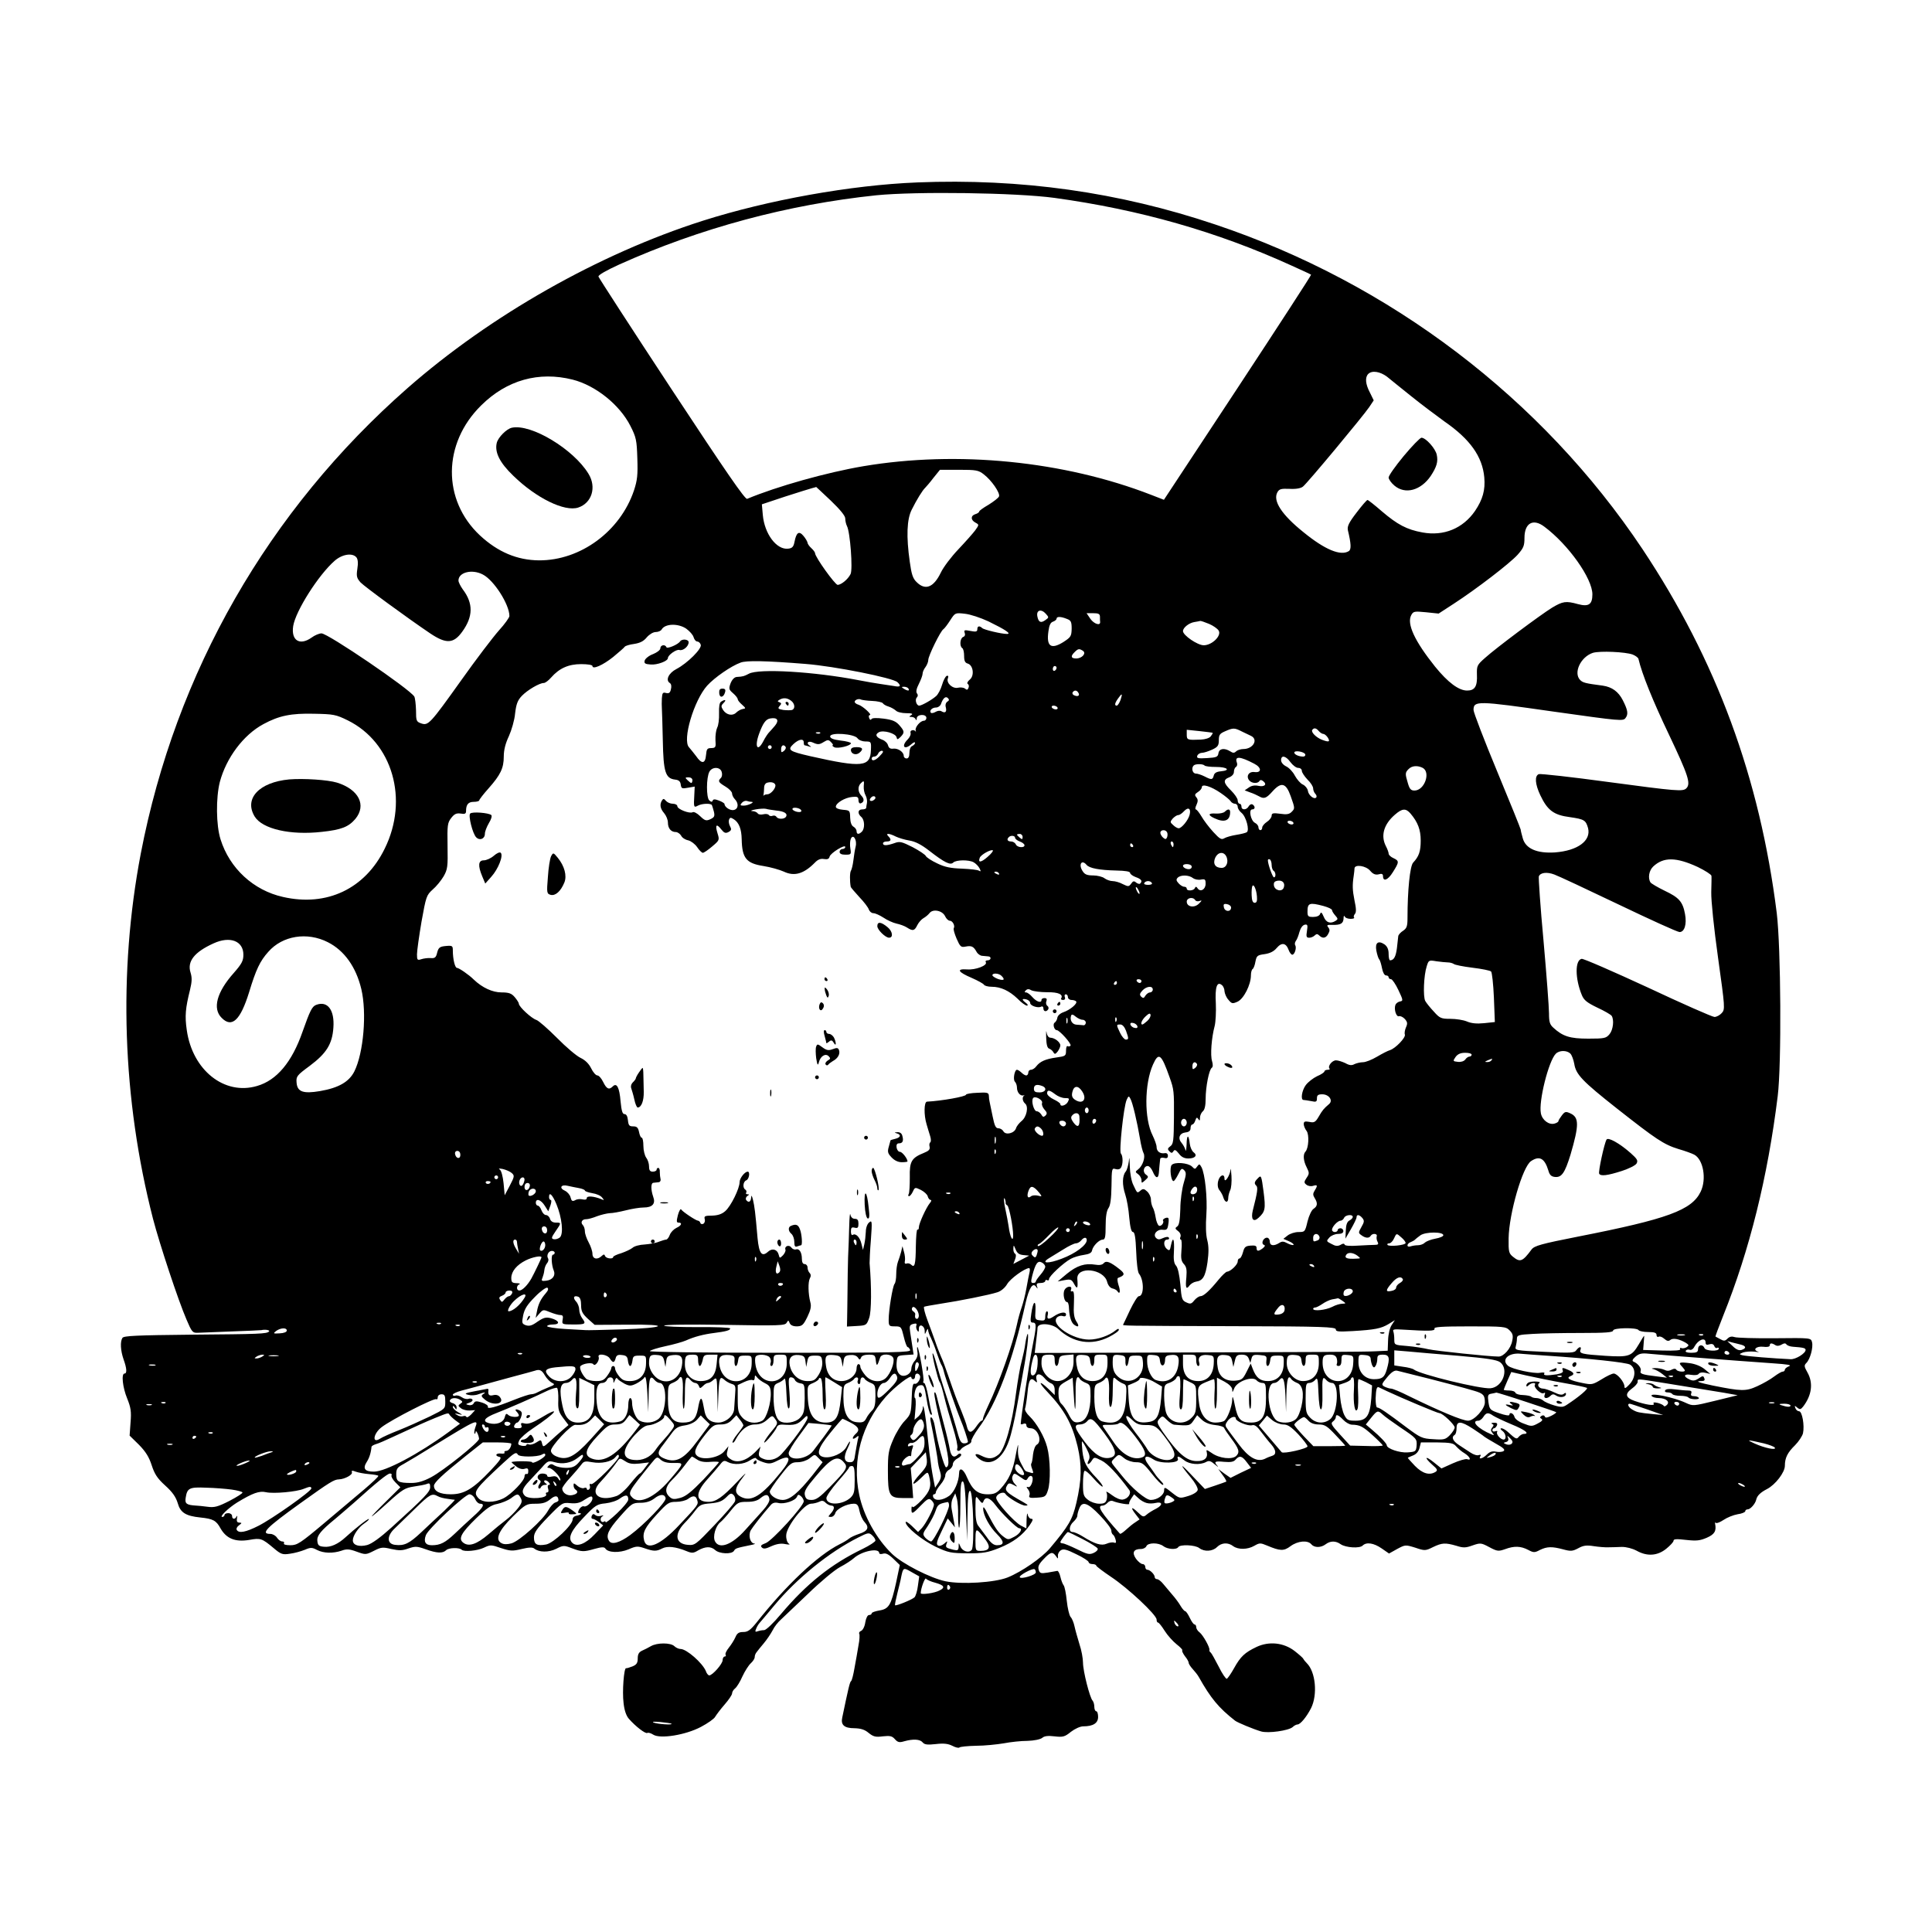 <?xml version="1.0" standalone="no"?>
<!DOCTYPE svg PUBLIC "-//W3C//DTD SVG 20010904//EN"
 "http://www.w3.org/TR/2001/REC-SVG-20010904/DTD/svg10.dtd">
<svg version="1.0" xmlns="http://www.w3.org/2000/svg"
 width="1024pt" height="1024pt" viewBox="0 0 1024 1024"
 preserveAspectRatio="xMidYMid meet">
<g transform="translate(0,1024) scale(0.1,-0.1)"
fill="#000000" stroke="none">
<path d="M4860 9273 c-350 -14 -789 -93 -1135 -203 -552 -176 -1126 -502
-1565 -887 -738 -648 -1229 -1505 -1414 -2468 -120 -629 -98 -1299 65 -1935
35 -134 134 -434 178 -535 27 -64 32 -70 58 -69 15 1 96 4 178 7 83 3 155 6
160 7 21 5 48 0 41 -7 -12 -13 -51 -14 -410 -17 -292 -3 -360 -6 -367 -17 -13
-20 -10 -68 6 -114 17 -47 19 -75 5 -75 -18 0 -10 -74 14 -132 19 -47 23 -69
18 -127 l-5 -70 50 -49 c36 -37 53 -65 67 -108 15 -46 29 -69 71 -107 39 -35
57 -61 67 -94 14 -50 42 -68 120 -76 68 -7 84 -16 107 -58 31 -54 78 -73 151
-61 61 11 68 9 130 -43 40 -34 48 -36 87 -30 24 3 59 13 79 21 30 13 38 13 64
-1 35 -18 85 -19 130 -4 27 10 42 9 80 -5 47 -17 49 -17 91 4 39 20 47 21 93
10 42 -9 58 -9 91 3 36 12 45 12 90 -4 61 -22 92 -23 110 -5 14 13 69 15 82 2
12 -12 83 -6 118 11 34 16 38 16 90 -2 49 -16 61 -17 110 -5 38 9 58 10 67 2
25 -20 76 -21 116 -1 37 19 42 19 83 3 54 -20 62 -20 122 -3 35 10 50 10 55 2
14 -23 75 -25 123 -5 41 18 49 18 85 6 49 -17 63 -17 94 -1 27 14 72 9 128
-14 29 -12 37 -12 63 4 38 21 67 22 90 1 22 -20 87 -23 99 -4 8 14 13 15 85
30 22 4 32 8 23 9 -22 1 -33 43 -19 70 10 17 60 82 106 134 10 12 23 15 40 11
31 -8 91 12 99 33 5 12 9 13 21 3 8 -7 15 -19 15 -27 0 -26 -168 -210 -202
-222 -24 -9 -29 -14 -20 -23 9 -9 21 -7 51 7 27 12 51 16 73 11 22 -4 28 -3
18 3 -8 6 -14 24 -13 44 1 46 96 167 131 167 13 0 32 5 43 10 15 8 23 7 35 -5
8 -8 22 -15 30 -15 19 0 18 -19 -3 -42 -15 -17 -15 -18 1 -18 10 0 20 9 23 20
6 22 61 50 98 50 18 0 24 -7 30 -37 4 -21 16 -48 27 -60 27 -29 18 -48 -29
-63 -21 -7 -45 -18 -53 -25 -8 -7 -31 -21 -50 -30 -117 -59 -284 -217 -442
-417 -31 -38 -45 -48 -68 -48 -24 0 -33 -6 -42 -27 -7 -16 -23 -41 -35 -56
-13 -16 -21 -33 -17 -38 3 -5 0 -9 -5 -9 -6 0 -11 -9 -11 -19 0 -20 -54 -81
-71 -81 -5 0 -14 10 -18 23 -18 43 -102 117 -134 117 -10 0 -25 7 -33 15 -20
19 -91 19 -124 0 -14 -8 -35 -19 -47 -24 -17 -8 -23 -19 -23 -41 0 -24 -6 -33
-27 -42 -16 -6 -31 -11 -35 -10 -11 2 -21 -123 -13 -185 4 -38 14 -67 28 -83
36 -41 88 -81 98 -75 4 3 19 -1 31 -9 37 -24 172 -2 253 41 36 19 70 43 75 53
6 10 28 40 50 65 22 25 40 52 40 59 0 8 7 20 16 27 9 7 27 36 39 64 13 28 33
59 44 69 12 11 21 25 21 33 0 8 4 19 10 26 5 7 22 28 38 47 16 19 37 50 47 69
9 19 29 44 44 57 14 13 78 74 143 136 66 64 139 125 170 142 29 15 62 37 73
47 42 38 135 57 135 27 0 -5 9 -6 20 -3 14 5 30 -3 55 -27 l34 -33 -20 -95
c-26 -118 -38 -138 -89 -146 -22 -4 -40 -10 -40 -15 0 -5 -6 -9 -14 -9 -8 0
-16 -16 -20 -39 -3 -22 -13 -41 -22 -45 -8 -3 -13 -10 -10 -15 3 -5 2 -33 -4
-62 -5 -30 -14 -83 -21 -119 -6 -36 -14 -67 -18 -70 -7 -4 -15 -40 -47 -193
-9 -40 11 -57 65 -57 33 -1 54 -7 75 -25 25 -20 37 -23 75 -18 38 4 49 2 64
-15 15 -17 24 -19 50 -11 47 13 83 11 97 -6 10 -12 25 -14 70 -9 42 5 65 2 87
-9 17 -9 34 -13 38 -9 4 4 43 8 88 9 45 0 111 7 147 13 36 7 92 13 126 13 35
1 68 8 78 16 11 10 31 12 65 8 44 -5 54 -3 87 24 21 16 49 29 65 29 53 0 79
17 79 50 0 16 -4 30 -10 30 -5 0 -10 10 -10 23 0 13 -4 27 -9 33 -15 15 -51
157 -51 201 0 22 -8 67 -19 99 -10 33 -22 75 -26 94 -4 19 -13 42 -21 50 -7 9
-16 47 -20 85 -4 39 -11 76 -17 83 -5 6 -13 27 -17 45 -4 17 -11 31 -16 31 -5
-1 -28 -5 -51 -9 -37 -6 -42 -4 -48 15 -5 17 1 30 26 56 37 39 47 41 65 17 12
-17 12 -17 11 1 -1 10 6 23 15 29 14 9 31 5 83 -21 36 -17 65 -36 65 -42 0 -5
9 -10 20 -10 11 0 20 -4 20 -8 0 -4 36 -31 79 -60 89 -59 241 -201 241 -226 0
-9 3 -16 8 -16 4 0 20 -20 35 -44 15 -24 44 -56 63 -71 19 -15 33 -29 30 -32
-3 -3 4 -17 14 -31 11 -13 20 -29 20 -35 0 -6 10 -21 21 -33 12 -13 27 -32 33
-43 63 -112 105 -163 192 -231 13 -10 97 -45 138 -57 37 -11 145 4 167 23 8 8
20 14 26 14 15 0 48 40 72 87 35 71 24 192 -23 238 -8 8 -16 18 -18 22 -1 5
-22 23 -46 42 -58 45 -136 53 -202 22 -63 -30 -85 -51 -119 -112 -16 -29 -34
-55 -39 -57 -5 -1 -25 28 -43 65 -19 37 -38 71 -42 74 -5 3 -8 9 -7 13 4 13
-34 80 -52 94 -10 7 -18 20 -18 28 0 8 -4 14 -9 14 -5 0 -16 16 -25 35 -9 19
-20 35 -24 35 -4 0 -15 12 -24 27 -9 16 -29 43 -45 61 -15 18 -37 44 -48 57
-11 14 -26 25 -32 25 -7 0 -13 5 -13 11 0 14 -25 39 -39 39 -6 0 -11 7 -11 15
0 8 -6 15 -14 15 -8 0 -24 13 -35 28 -23 33 -13 52 26 52 13 0 26 7 29 15 8
19 64 20 90 0 22 -17 70 -20 79 -5 9 15 89 12 111 -5 27 -21 71 -18 94 5 24
24 59 26 86 5 26 -19 76 -19 112 2 28 16 32 16 68 1 69 -29 88 -30 124 -3 38
28 91 33 110 10 16 -19 51 -19 76 0 25 19 54 19 80 0 27 -18 100 -23 116 -7
20 20 59 14 101 -15 l39 -27 43 24 c43 23 44 23 96 7 50 -17 54 -17 94 3 48
23 65 24 124 7 37 -12 50 -11 86 2 41 14 45 14 88 -9 43 -23 49 -23 84 -11 48
18 83 17 123 -4 28 -15 34 -15 62 0 37 18 63 19 123 3 40 -11 50 -10 80 6 27
15 44 17 82 11 26 -4 62 -7 78 -6 17 0 48 1 71 2 24 0 55 -8 78 -20 55 -31
110 -28 157 10 21 17 39 36 39 43 0 9 16 10 67 4 55 -6 73 -4 110 12 41 18 51
36 43 75 -1 6 1 7 5 3 4 -3 22 4 40 16 19 13 52 26 74 30 23 3 41 11 41 16 0
6 6 10 13 10 14 0 40 29 45 51 5 22 23 39 58 57 44 23 94 88 94 123 0 42 14
70 54 109 19 19 38 48 42 63 9 41 -4 117 -21 117 -7 0 -16 7 -19 16 -6 15 -4
15 10 3 14 -11 18 -10 31 6 46 60 54 125 23 180 -18 32 -19 38 -6 51 20 20 37
82 30 110 -6 23 -6 23 -197 21 -106 -1 -202 2 -213 6 -15 5 -27 3 -38 -8 -13
-13 -19 -14 -38 -3 -13 7 -24 13 -26 14 -1 1 17 50 41 110 140 348 236 735
289 1164 21 169 17 788 -5 970 -90 718 -320 1341 -712 1930 -532 797 -1336
1409 -2264 1720 -511 172 -1031 245 -1581 223z m730 -82 c449 -62 859 -178
1254 -358 56 -25 103 -47 105 -49 2 -2 -173 -271 -388 -598 l-392 -595 -67 26
c-463 180 -1028 236 -1526 152 -195 -33 -458 -107 -616 -173 -11 -4 -111 141
-400 580 -212 322 -386 591 -388 598 -2 8 40 32 110 64 429 193 894 318 1363
367 212 21 739 14 945 -14z m1762 -948 c19 -16 77 -62 129 -104 52 -42 131
-101 175 -133 136 -94 201 -186 211 -296 6 -67 -8 -117 -49 -178 -64 -93 -166
-135 -279 -114 -83 15 -133 42 -215 112 -38 33 -72 60 -76 60 -4 0 -30 -30
-58 -67 -41 -53 -50 -73 -46 -93 17 -71 19 -102 5 -111 -43 -27 -126 7 -240
100 -116 93 -163 166 -139 211 10 18 19 21 65 19 35 -2 60 3 71 12 24 19 320
375 351 421 l24 36 -20 41 c-24 45 -27 81 -9 99 20 20 63 13 100 -15z m-4317
-15 c122 -31 249 -133 306 -245 31 -61 34 -76 37 -172 3 -89 0 -116 -18 -171
-73 -216 -283 -371 -503 -370 -116 1 -218 44 -313 132 -201 188 -198 488 6
689 136 135 306 182 485 137z m2179 -502 c41 -31 88 -99 81 -117 -3 -8 -28
-27 -55 -44 -28 -16 -50 -32 -50 -36 0 -4 -9 -11 -20 -14 -26 -8 -26 -31 0
-45 20 -11 20 -11 -2 -42 -13 -17 -53 -62 -89 -100 -37 -39 -79 -94 -93 -124
-38 -78 -82 -95 -128 -49 -20 19 -27 42 -36 107 -19 134 -16 226 11 278 26 52
56 101 71 115 6 6 26 29 44 53 l34 42 100 0 c91 0 104 -2 132 -24z m-811 -139
c50 -48 77 -81 77 -95 0 -12 4 -30 9 -40 17 -31 32 -231 19 -255 -14 -28 -49
-56 -68 -57 -14 0 -120 148 -120 168 0 5 -9 17 -20 27 -11 10 -20 23 -20 29
-1 6 -10 22 -21 35 -24 29 -38 20 -48 -31 -5 -26 -12 -34 -34 -36 -61 -7 -125
78 -134 179 l-5 56 123 41 c68 22 133 42 144 45 11 3 20 5 21 6 0 0 35 -32 77
-72z m3783 -139 c127 -95 254 -274 254 -358 0 -54 -20 -67 -76 -52 -65 18 -81
15 -138 -19 -63 -39 -295 -212 -355 -266 -42 -37 -44 -42 -43 -87 3 -64 -11
-86 -52 -86 -44 0 -101 42 -170 127 -108 135 -151 227 -126 273 11 20 16 21
78 15 l67 -7 80 52 c123 80 297 214 338 259 32 36 37 48 37 90 0 79 46 105
106 59z m-6297 -162 c8 -10 10 -30 5 -61 -6 -40 -3 -49 17 -72 21 -22 246
-187 369 -270 85 -57 124 -55 170 9 58 80 59 150 3 224 -12 17 -23 38 -23 47
0 44 72 62 129 32 59 -30 141 -159 141 -220 0 -8 -25 -43 -56 -77 -31 -35
-121 -153 -199 -263 -167 -234 -175 -242 -213 -229 -25 9 -27 13 -27 69 -1 33
-5 66 -9 73 -24 40 -458 335 -492 335 -12 0 -36 -10 -52 -22 -63 -45 -110 -16
-98 61 13 80 134 271 220 346 40 35 94 43 115 18z m3651 -333 c-24 -17 -36
-11 -42 21 -6 33 21 40 45 13 17 -19 17 -20 -3 -34z m-300 -7 c88 -43 123 -66
97 -66 -29 0 -122 22 -131 31 -15 14 -26 11 -26 -6 0 -13 -7 -15 -37 -9 -31 6
-35 5 -30 -10 4 -10 1 -19 -8 -22 -17 -7 -20 -49 -5 -59 6 -3 10 -22 10 -42 0
-26 5 -36 19 -40 29 -8 37 -64 11 -85 -11 -9 -16 -19 -11 -23 6 -3 8 -12 4
-21 -4 -11 -9 -12 -18 -4 -7 6 -24 8 -37 5 -29 -7 -64 25 -54 50 4 11 2 15 -6
13 -7 -3 -18 -24 -25 -48 -7 -24 -21 -50 -31 -59 -22 -20 -77 -51 -90 -51 -15
0 -24 32 -13 43 7 7 7 15 1 22 -6 8 -3 25 10 50 11 22 20 46 20 55 0 8 7 24
15 34 8 11 15 28 15 38 0 22 65 154 80 163 6 4 22 25 36 47 26 40 26 41 78 35
29 -3 83 -21 126 -41z m590 24 c0 -11 0 -23 1 -27 1 -21 -32 -10 -51 16 l-21
31 35 0 c29 0 36 -4 36 -20z m-176 -10 c22 -8 26 -15 26 -52 -1 -40 -4 -45
-44 -71 -66 -41 -91 -23 -79 58 4 31 11 46 24 50 11 4 19 11 19 16 0 12 22 12
54 -1z m755 -27 c21 -9 44 -25 50 -35 17 -27 -35 -78 -79 -78 -33 0 -110 53
-110 75 0 18 31 43 60 48 14 2 28 5 32 6 5 0 25 -7 47 -16z m-2772 -25 c18
-13 36 -33 39 -45 4 -13 12 -23 19 -23 7 0 16 -7 19 -17 8 -20 -70 -98 -129
-129 -41 -21 -59 -59 -35 -74 8 -5 10 -18 6 -33 -4 -19 -11 -24 -26 -20 -17 5
-20 0 -22 -28 -1 -19 -1 -43 0 -54 1 -11 3 -87 5 -170 3 -167 14 -201 65 -207
20 -2 28 -10 30 -26 3 -22 7 -23 39 -17 l35 6 -2 -43 c-4 -67 -3 -70 19 -58
23 12 68 13 74 3 2 -5 7 -20 11 -36 5 -23 2 -29 -19 -39 -22 -10 -29 -8 -54
16 -16 16 -34 25 -40 21 -16 -9 -81 16 -81 32 0 7 -11 13 -24 13 -13 0 -29 7
-36 15 -11 13 -15 13 -21 3 -14 -21 -10 -44 11 -68 11 -13 20 -35 20 -50 0
-30 16 -50 42 -50 9 0 22 -9 28 -19 5 -11 22 -22 38 -25 15 -4 36 -20 47 -36
11 -17 25 -30 30 -30 6 0 28 15 50 34 38 32 39 34 28 69 -14 45 -6 54 19 22
16 -20 23 -23 39 -15 16 9 17 15 8 31 -6 11 -8 27 -5 35 5 12 9 12 25 2 27
-17 41 -51 42 -106 2 -100 24 -128 115 -142 38 -6 87 -20 109 -30 55 -26 105
-12 164 48 16 17 31 22 48 19 18 -3 27 0 30 13 5 19 83 67 83 51 0 -6 -7 -11
-15 -11 -8 0 -15 -7 -15 -15 0 -10 10 -15 31 -15 30 0 31 2 26 33 -3 17 -2 40
2 50 12 31 35 -5 26 -40 -4 -16 -9 -48 -12 -73 -3 -25 -9 -49 -13 -55 -6 -8
-7 -54 -1 -86 1 -3 21 -27 45 -53 25 -26 48 -56 51 -67 4 -10 14 -19 24 -19
10 0 34 -11 54 -24 19 -13 50 -27 68 -31 19 -4 44 -13 56 -21 31 -20 40 -18
55 13 7 14 22 31 33 37 11 6 25 18 32 27 18 23 68 13 82 -17 6 -13 17 -24 25
-24 15 0 29 -27 21 -40 -3 -5 4 -29 15 -55 19 -43 23 -47 48 -42 31 6 42 1 58
-28 6 -11 20 -21 30 -21 11 -1 25 -2 32 -3 18 -1 15 -21 -4 -21 -8 0 -13 -4
-9 -10 10 -17 -55 -42 -100 -38 -58 4 -48 -14 25 -45 32 -14 61 -30 65 -36 3
-6 22 -11 41 -11 48 0 93 -21 137 -63 20 -21 43 -37 50 -37 7 1 5 6 -5 14 -24
18 -23 25 2 19 11 -3 20 -11 20 -19 0 -15 43 -29 59 -19 6 3 11 -1 11 -9 0
-18 16 -21 26 -5 3 6 1 14 -5 18 -6 4 -9 15 -5 24 4 12 1 17 -10 17 -9 0 -16
-4 -16 -10 0 -18 -26 -10 -48 15 -12 14 -27 25 -34 25 -9 0 -9 3 -1 11 8 8 17
8 30 0 11 -5 48 -10 83 -10 60 1 87 -12 74 -33 -3 -4 2 -8 10 -8 10 0 13 6 10
15 -4 8 -1 15 5 15 6 0 11 -7 11 -15 0 -8 9 -15 19 -15 11 0 22 -4 25 -8 7
-12 -33 -45 -68 -57 -17 -6 -30 -18 -32 -29 -1 -10 -8 -22 -14 -26 -12 -7 -3
-40 11 -40 14 0 79 -72 73 -82 -3 -4 -10 -6 -15 -3 -5 4 -9 -7 -9 -23 0 -29
-3 -30 -52 -37 -57 -8 -86 -21 -106 -47 -7 -10 -20 -18 -28 -18 -8 0 -14 -7
-14 -15 0 -8 -5 -15 -11 -15 -6 0 -17 7 -25 15 -9 8 -19 15 -24 15 -13 0 -22
-52 -11 -63 6 -6 11 -20 11 -32 0 -24 17 -45 34 -41 6 2 8 1 4 -1 -12 -7 -9
-30 5 -42 20 -16 8 -72 -19 -93 -12 -10 -26 -27 -29 -38 -9 -27 -55 -38 -67
-16 -5 9 -17 16 -27 16 -14 0 -20 14 -30 63 -7 34 -14 69 -16 77 -2 8 -4 23
-4 33 -1 16 -9 18 -61 15 -33 -1 -60 -6 -60 -10 0 -10 -129 -33 -207 -37 -16
-1 -17 -71 -2 -120 6 -20 14 -48 19 -63 5 -16 5 -30 0 -33 -4 -3 -6 -13 -3
-23 3 -14 -4 -22 -29 -32 -67 -27 -78 -45 -76 -130 0 -43 -2 -82 -6 -89 -4 -6
-3 -11 2 -11 5 0 14 11 20 24 11 24 12 24 43 9 17 -9 34 -24 36 -34 3 -11 10
-19 16 -19 5 0 3 -8 -5 -17 -19 -23 -58 -108 -58 -128 0 -9 -3 -14 -7 -12 -5
3 -8 -37 -9 -89 -1 -96 -6 -116 -25 -97 -6 6 -17 9 -24 6 -9 -3 -12 2 -9 14 2
10 0 32 -5 48 l-8 30 -7 -30 c-4 -16 -12 -40 -17 -53 -5 -13 -9 -42 -9 -65 0
-24 -4 -47 -9 -52 -10 -12 -31 -139 -31 -189 0 -34 2 -36 33 -36 33 0 34 -2
47 -55 7 -30 16 -55 21 -55 4 0 9 -7 13 -15 5 -13 -76 -15 -690 -15 -409 0
-693 4 -690 9 3 5 41 17 83 26 43 9 92 23 108 30 44 20 94 33 150 40 63 8 85
14 85 24 0 5 -79 8 -175 7 -98 0 -175 3 -175 8 0 5 133 7 320 4 290 -5 321 -4
329 11 9 15 10 14 16 -1 5 -12 18 -18 39 -18 27 1 34 7 55 50 17 35 22 56 16
77 -12 46 -13 107 -3 127 7 12 6 22 -1 29 -6 6 -11 19 -11 29 0 10 -7 18 -15
18 -10 0 -15 10 -15 28 0 34 -14 56 -31 50 -8 -3 -19 2 -25 10 -12 17 -38 7
-31 -12 2 -6 -4 -19 -13 -29 -17 -17 -18 -17 -23 3 -7 28 -34 36 -56 16 -33
-30 -48 -11 -56 72 -12 140 -16 167 -24 202 -6 24 -9 28 -10 13 -1 -24 -15
-30 -27 -12 -3 6 0 15 7 20 11 7 11 9 1 9 -7 0 -11 4 -7 9 3 5 1 12 -5 16 -15
9 -12 42 5 49 15 5 22 46 8 46 -16 0 -43 -35 -43 -55 0 -34 -46 -128 -76 -154
-18 -16 -39 -23 -70 -24 -38 0 -43 -3 -39 -18 3 -9 0 -21 -7 -25 -6 -4 -14 -2
-16 4 -2 7 -8 12 -12 12 -11 0 -83 48 -90 60 -3 5 -11 -8 -17 -30 -8 -32 -8
-40 3 -40 22 0 16 -16 -11 -28 -14 -7 -30 -23 -35 -37 -5 -14 -14 -25 -19 -25
-5 0 -22 -5 -38 -11 -15 -7 -50 -13 -76 -15 -27 -1 -56 -9 -65 -18 -10 -8 -36
-20 -59 -28 -24 -7 -43 -16 -43 -20 0 -13 -38 -9 -43 5 -4 10 -7 10 -18 0 -23
-22 -49 -16 -49 12 0 13 -9 40 -20 60 -11 20 -20 46 -20 58 0 13 -5 28 -11 34
-14 14 -4 32 19 31 9 0 35 7 57 16 22 8 52 15 67 16 15 0 53 7 85 15 31 8 74
15 94 15 47 0 65 20 51 57 -13 38 -13 73 1 74 7 1 19 2 27 3 8 0 13 8 11 16
-2 8 -4 25 -4 38 1 12 -3 22 -8 22 -5 0 -9 -4 -9 -10 0 -5 -9 -10 -20 -10 -15
0 -20 7 -20 28 0 15 -7 36 -15 46 -8 11 -15 39 -15 63 0 24 -4 43 -9 43 -5 0
-11 14 -14 30 -5 24 -12 30 -31 30 -21 0 -25 5 -28 33 -2 20 -8 32 -18 32 -11
0 -16 17 -21 68 -6 73 -20 100 -41 79 -20 -20 -33 -14 -51 23 -9 19 -23 35
-31 35 -8 0 -23 17 -33 38 -12 24 -31 43 -56 55 -20 9 -77 57 -125 106 -48 48
-97 91 -109 95 -26 8 -93 70 -93 86 0 5 -10 21 -22 35 -17 20 -31 25 -70 25
-48 0 -102 25 -147 68 -26 26 -79 62 -89 62 -11 0 -22 48 -22 91 0 26 -2 28
-37 25 -32 -3 -39 -8 -46 -35 -6 -26 -12 -31 -35 -29 -15 1 -37 -2 -49 -6 -21
-7 -23 -4 -23 26 0 18 11 96 24 173 24 133 26 140 59 170 19 16 45 48 58 70
21 37 23 50 21 161 -2 111 0 123 19 148 17 22 28 27 50 24 23 -4 29 -1 29 13
0 35 12 49 41 49 16 0 29 4 29 8 0 4 22 33 49 63 64 72 81 108 81 169 0 35 9
70 27 108 14 31 30 85 33 120 6 50 13 70 36 94 30 31 93 68 116 68 8 0 25 13
39 29 43 49 92 71 159 71 34 0 60 -4 60 -10 0 -20 55 4 110 48 30 25 58 49 61
54 3 5 26 12 50 15 31 5 50 14 67 35 14 16 34 28 47 28 13 0 28 6 32 14 18 31
87 33 130 4z m2102 -117 c21 -13 -4 -41 -35 -41 -28 0 -31 12 -8 34 18 18 24
19 43 7z m2914 -20 c15 -6 29 -16 31 -23 19 -81 76 -222 162 -402 101 -213
117 -259 92 -284 -18 -18 -47 -16 -419 34 -191 26 -354 44 -363 41 -23 -9 -20
-53 8 -112 38 -80 71 -105 157 -116 76 -11 84 -16 96 -58 17 -67 -55 -120
-176 -129 -95 -6 -155 20 -170 75 -6 21 -11 41 -11 46 0 4 -56 143 -125 309
-69 166 -125 312 -125 325 0 50 21 49 420 -8 362 -51 373 -52 386 -34 15 20
12 41 -15 94 -23 45 -57 70 -106 77 -91 12 -105 15 -120 30 -37 38 3 123 68
144 38 11 171 5 210 -9z m-4383 -50 c153 -12 464 -74 487 -97 21 -20 15 -27
-19 -20 -18 3 -51 8 -73 11 -22 3 -74 12 -115 20 -233 45 -529 63 -581 34 -25
-13 -30 -15 -64 -17 -13 -1 -25 -14 -33 -34 -10 -28 -9 -33 13 -52 14 -12 25
-26 25 -32 0 -5 10 -18 23 -29 21 -19 21 -20 3 -23 -11 -2 -26 -11 -34 -19
-19 -19 -51 -13 -69 13 -12 19 -12 24 2 38 17 17 9 21 -13 7 -9 -5 -12 -26
-11 -62 1 -30 -3 -64 -10 -76 -6 -13 -10 -42 -9 -65 3 -39 1 -42 -22 -43 -22
0 -25 -5 -28 -37 -4 -47 -23 -49 -53 -5 -13 17 -30 38 -37 46 -37 38 26 249
96 327 39 43 127 104 177 122 30 12 133 10 345 -7z m1330 -20 c0 -6 -4 -13
-10 -16 -5 -3 -10 1 -10 9 0 9 5 16 10 16 6 0 10 -4 10 -9z m-785 -111 c8 -13
-5 -13 -25 0 -13 8 -13 10 2 10 9 0 20 -4 23 -10z m900 -21 c10 -15 -1 -23
-20 -15 -9 3 -13 10 -10 16 8 13 22 13 30 -1z m224 -39 c-6 -16 -15 -30 -20
-30 -13 0 -11 13 7 38 21 30 25 28 13 -8z m-918 -9 c-8 -5 -12 -18 -8 -30 6
-24 -3 -33 -23 -21 -7 5 -21 3 -31 -3 -10 -6 -21 -8 -25 -5 -10 11 6 28 27 28
11 0 22 8 26 18 11 32 25 44 37 32 8 -8 7 -13 -3 -19z m-828 5 c20 -15 23 -42
5 -49 -7 -2 -28 -2 -46 0 -28 5 -31 8 -20 21 11 12 10 16 -1 20 -11 4 -11 6 0
13 20 12 41 11 62 -5z m429 -1 c28 -1 53 -7 57 -12 3 -6 17 -14 31 -18 13 -4
30 -14 38 -21 7 -8 32 -14 55 -14 31 0 38 -3 27 -10 -13 -8 -13 -10 2 -10 9 0
19 -6 21 -12 3 -8 6 -6 6 5 1 22 51 24 51 2 0 -8 -6 -15 -13 -15 -19 0 -48
-34 -44 -51 2 -8 2 -11 0 -6 -8 13 -32 7 -27 -7 3 -8 -4 -24 -15 -35 -37 -37
-17 -59 21 -24 10 9 18 11 18 6 0 -6 -7 -13 -15 -17 -9 -3 -15 -18 -15 -36 0
-20 -5 -30 -15 -30 -8 0 -15 6 -15 14 0 20 -30 41 -55 38 -16 -2 -24 3 -28 17
-3 12 -16 25 -30 30 -34 13 -41 28 -19 40 24 13 90 -6 94 -27 3 -13 5 -13 21
2 22 23 22 30 -6 62 -18 21 -37 29 -82 35 -39 5 -62 4 -66 -2 -4 -7 -9 -4 -12
5 -4 9 -2 16 3 16 15 0 -37 48 -60 55 -11 3 -20 10 -20 15 0 11 22 19 34 12 5
-2 31 -6 58 -7z m983 -35 c3 -5 -1 -10 -9 -10 -8 0 -18 5 -21 10 -3 6 1 10 9
10 8 0 18 -4 21 -10z m-3762 -68 c237 -117 325 -419 196 -680 -104 -213 -307
-309 -539 -256 -157 35 -283 152 -331 305 -24 76 -25 220 -4 304 34 128 125
250 231 307 83 45 147 58 269 55 102 -2 115 -4 178 -35z m2264 -29 c-12 -14
-27 -31 -33 -37 -6 -7 -19 -26 -28 -44 -31 -60 -48 -31 -23 38 21 58 36 78 59
82 39 7 49 -10 25 -39z m2475 -30 c18 -9 40 -19 48 -23 41 -19 12 -70 -40 -70
-14 0 -32 -6 -38 -12 -10 -10 -17 -10 -32 0 -31 19 -58 15 -62 -10 -3 -20 -10
-23 -60 -26 -49 -3 -57 -1 -52 13 3 8 15 15 25 15 10 0 34 8 54 17 30 14 35
22 35 50 0 28 5 35 33 47 43 19 50 19 89 -1z m408 2 c7 -8 18 -15 24 -15 6 0
17 -9 24 -20 13 -22 6 -25 -31 -11 -31 12 -59 40 -52 52 9 13 21 11 35 -6z
m-563 -9 c2 -2 -3 -10 -10 -19 -7 -9 -29 -16 -52 -17 -71 -3 -75 -2 -75 26 l0
26 68 -7 c37 -4 68 -8 69 -9z m-2080 -2 c-3 -3 -12 -4 -19 -1 -8 3 -5 6 6 6
11 1 17 -2 13 -5z m198 -27 c7 -10 26 -17 42 -17 30 0 31 -1 29 -46 -3 -89
-46 -94 -321 -32 -113 26 -123 33 -90 64 29 27 55 31 55 9 0 -8 2 -15 4 -15 2
0 13 -3 23 -6 15 -5 15 -4 3 5 -19 13 -6 26 17 16 28 -13 36 -12 60 3 20 12
25 12 38 -2 9 -9 13 -16 8 -16 -4 0 -1 -5 8 -10 17 -10 89 7 89 21 0 4 -25 11
-55 14 -39 5 -55 12 -55 22 0 23 128 14 145 -10z m-455 -47 c0 -5 -4 -10 -10
-10 -5 0 -10 5 -10 10 0 6 5 10 10 10 6 0 10 -4 10 -10z m74 1 c3 -5 -1 -14
-9 -21 -13 -10 -15 -9 -15 9 0 21 14 28 24 12z m516 -26 c0 -3 -9 -14 -20 -25
-22 -22 -40 -26 -40 -10 0 6 6 10 14 10 8 0 16 7 20 15 5 14 26 22 26 10z
m2238 -13 c2 -7 -3 -12 -11 -12 -23 0 -47 11 -47 21 0 14 53 5 58 -9z m-270
-50 c39 -20 40 -49 1 -44 -30 4 -46 -22 -28 -44 14 -17 45 -18 54 -4 5 8 11 7
21 -1 21 -17 6 -31 -27 -24 -18 4 -36 1 -50 -9 l-22 -15 29 -11 c16 -5 37 -15
46 -20 28 -16 39 -12 73 26 46 51 71 45 96 -26 23 -65 23 -65 4 -84 -12 -12
-27 -14 -60 -9 -37 5 -45 3 -45 -10 0 -9 -11 -24 -25 -33 -14 -9 -25 -23 -25
-30 0 -8 -4 -14 -10 -14 -5 0 -10 7 -10 15 0 8 -8 19 -19 24 -22 12 -34 71
-14 71 16 0 17 16 2 26 -7 4 -16 -1 -21 -10 -11 -20 -38 -21 -38 -1 0 8 -4 15
-10 15 -5 0 -10 8 -10 18 0 10 -16 33 -35 52 -41 40 -44 57 -10 70 15 6 25 17
25 29 0 11 5 23 11 26 6 4 8 14 5 22 -14 37 16 35 92 -5z m192 8 c12 -16 30
-30 41 -30 11 0 19 -7 19 -16 0 -8 14 -29 30 -46 17 -16 30 -37 30 -47 0 -9 5
-22 12 -29 6 -6 8 -15 4 -19 -11 -12 -41 12 -44 36 -2 12 -14 27 -27 33 -12 5
-31 27 -42 47 -10 20 -31 42 -46 49 -16 8 -27 21 -27 33 0 29 26 23 50 -11z
m-456 -17 c4 -5 32 -8 62 -8 59 0 79 -18 25 -23 -23 -2 -35 -9 -38 -23 -6 -23
-12 -23 -49 -4 -16 8 -37 15 -46 15 -18 0 -25 30 -11 43 9 9 48 9 57 0z m1157
-13 c43 -24 9 -120 -44 -120 -19 0 -26 8 -35 39 -15 50 -15 56 4 75 18 18 47
20 75 6z m-3716 -21 c4 -12 2 -26 -4 -32 -17 -17 -14 -23 24 -46 19 -11 35
-28 35 -36 0 -9 7 -23 15 -31 21 -22 19 -51 -5 -57 -19 -5 -50 15 -50 32 0 3
-13 12 -30 18 -21 8 -30 8 -33 -1 -3 -8 -8 -7 -18 2 -16 15 -16 121 1 152 15
27 57 26 65 -1z m-155 -44 c0 -8 -3 -15 -6 -15 -3 0 -12 7 -20 15 -14 13 -13
15 5 15 12 0 21 -6 21 -15z m440 -29 c-1 -18 -26 -46 -43 -46 -8 0 -17 -3 -20
-7 -2 -5 -2 -2 0 5 1 8 3 24 3 37 0 14 7 25 18 27 23 6 42 -2 42 -16z m468 -3
c-1 -16 3 -37 10 -49 6 -11 9 -29 7 -40 -2 -10 -4 -22 -4 -26 -1 -5 -10 -8
-21 -8 -24 0 -26 -22 -5 -40 18 -15 20 -61 3 -78 -16 -16 -28 -15 -28 3 0 7
-7 18 -16 23 -11 6 -17 23 -18 48 -1 38 -2 39 -38 42 -23 2 -38 8 -38 16 0 20
49 49 87 52 27 3 33 0 33 -17 0 -12 5 -19 12 -17 19 7 20 24 3 41 -18 19 -20
48 -3 65 17 17 19 15 16 -15z m1892 -36 c25 -17 49 -37 53 -44 4 -7 15 -13 22
-13 8 0 15 -7 15 -16 0 -9 9 -23 20 -32 25 -20 44 -93 28 -103 -6 -4 -31 -10
-56 -14 -25 -4 -53 -12 -63 -18 -15 -9 -24 -4 -58 33 -23 25 -51 62 -63 83
-12 20 -25 37 -30 37 -4 0 -3 11 4 25 8 18 8 28 -1 39 -10 12 -9 17 8 28 12 7
21 19 21 26 0 19 48 5 100 -31z m-1830 -26 c0 -5 -7 -11 -15 -15 -15 -5 -20 5
-8 17 9 10 23 9 23 -2z m-657 -21 c22 0 -18 -20 -41 -20 -19 0 -21 2 -10 15 7
8 19 12 26 10 8 -3 19 -5 25 -5z m131 -46 c43 -4 62 -16 52 -33 -9 -14 -43
-14 -51 0 -4 6 -13 8 -21 5 -7 -3 -16 -1 -19 4 -4 6 -17 7 -30 4 -12 -3 -26
-1 -29 5 -4 6 -17 12 -29 12 -12 1 -4 5 18 9 22 4 47 5 55 3 8 -3 33 -6 54 -9z
m133 0 c2 -7 -6 -10 -22 -7 -14 3 -25 10 -25 15 0 13 43 6 47 -8z m2058 -23
c-7 -28 -42 -71 -58 -71 -6 0 -19 7 -29 17 -17 15 -17 17 -2 35 10 10 22 18
29 18 7 0 20 9 30 20 23 25 39 15 30 -19z m1171 7 c39 -46 54 -86 54 -143 0
-57 -9 -84 -40 -117 -17 -18 -30 -147 -30 -294 0 -43 -4 -54 -23 -67 -13 -8
-25 -21 -26 -29 -1 -7 -4 -35 -7 -63 -6 -46 -16 -64 -36 -65 -5 0 -8 15 -8 34
0 24 -7 39 -21 50 -34 23 -52 10 -44 -33 4 -20 10 -40 15 -46 5 -5 11 -27 15
-47 4 -22 13 -38 21 -38 8 0 14 -4 14 -10 0 -5 6 -10 13 -10 6 0 24 -26 39
-58 25 -53 26 -57 8 -60 -10 -2 -21 -10 -24 -18 -9 -24 5 -66 19 -60 7 2 21
-4 31 -15 14 -16 15 -24 6 -44 -6 -14 -9 -31 -6 -38 6 -16 -50 -74 -79 -83
-11 -3 -42 -19 -69 -35 -27 -16 -60 -29 -74 -29 -14 0 -34 -5 -45 -10 -14 -8
-27 -7 -48 5 -17 8 -39 15 -50 15 -21 0 -46 -32 -34 -44 3 -3 -1 -6 -10 -6 -9
0 -17 -4 -17 -8 0 -5 -17 -17 -39 -26 -21 -10 -48 -31 -60 -47 -21 -28 -29
-79 -12 -79 5 0 23 -3 40 -6 27 -6 31 -4 31 15 0 16 6 21 28 21 36 0 59 -33
36 -52 -27 -23 -35 -32 -55 -67 -17 -29 -24 -33 -50 -27 -23 4 -29 2 -29 -12
0 -9 7 -26 15 -36 15 -20 11 -92 -6 -110 -14 -15 -11 -49 7 -84 14 -28 14 -33
-1 -55 -14 -21 -14 -26 -1 -36 8 -7 24 -10 36 -6 23 7 25 2 8 -25 -10 -16 -10
-24 0 -40 17 -27 15 -43 -6 -57 -10 -6 -24 -35 -32 -67 -13 -55 -14 -56 -48
-56 -18 0 -44 -8 -57 -18 l-23 -18 30 -13 c16 -7 27 -16 24 -19 -4 -3 -18 1
-32 8 -20 11 -29 12 -44 2 -29 -18 -50 -15 -50 8 0 11 -7 20 -15 20 -20 0 -33
-32 -16 -38 8 -3 6 -8 -6 -18 -24 -18 -33 -17 -33 2 0 11 -8 14 -32 12 -27 -2
-33 -8 -40 -35 -5 -18 -13 -33 -18 -33 -6 0 -10 -7 -10 -16 0 -17 -38 -53 -56
-54 -6 0 -26 -19 -45 -42 -48 -59 -80 -88 -96 -88 -8 0 -23 -10 -33 -22 -15
-19 -21 -21 -42 -11 -23 10 -26 19 -32 95 -5 51 -13 89 -23 100 -11 12 -14 33
-11 77 3 65 -5 82 -16 30 -5 -27 -8 -30 -21 -19 -20 16 -19 50 1 50 8 0 13 4
9 10 -3 6 -15 5 -31 -2 -19 -9 -27 -9 -37 1 -18 18 5 47 36 43 21 -2 25 2 29
28 3 16 3 32 0 34 -6 7 -32 -5 -28 -13 8 -12 -11 -34 -22 -27 -6 4 -14 23 -17
44 -3 20 -10 45 -16 54 -5 10 -9 28 -9 41 0 13 -9 32 -20 42 -16 15 -22 16
-35 5 -18 -15 -17 -16 -38 29 -10 19 -18 62 -19 100 -1 46 -3 54 -5 26 -3 -22
-10 -47 -17 -55 -18 -22 -19 -70 -2 -121 8 -24 18 -79 21 -121 5 -53 11 -78
20 -78 9 0 14 -29 17 -104 2 -57 8 -110 15 -117 27 -34 27 -119 -1 -119 -7 0
-27 -33 -46 -72 -19 -40 -35 -75 -37 -78 -4 -7 -13 -7 595 -9 463 -1 532 -4
532 -17 0 -12 14 -13 88 -9 121 7 152 14 191 37 l34 21 -17 -26 c-10 -15 -18
-48 -19 -80 l-2 -56 -65 -3 c-36 -3 -457 -5 -936 -6 l-870 -3 7 58 c4 32 8 66
8 76 2 28 78 23 110 -7 79 -74 176 -89 269 -42 29 15 52 31 52 38 0 7 -6 6
-17 -3 -34 -28 -94 -49 -141 -49 -87 0 -203 78 -171 116 7 8 20 12 30 9 13 -4
19 -1 19 8 0 17 -33 12 -65 -10 -27 -18 -38 -16 -32 7 3 11 1 20 -4 20 -5 0
-9 -12 -9 -26 0 -22 -4 -25 -27 -22 -27 3 -28 5 -25 53 3 61 -13 49 -22 -17
-6 -40 -5 -48 8 -48 21 0 20 -17 -4 -138 -15 -77 -60 -373 -60 -399 0 -3 7 -3
15 1 9 3 15 0 15 -9 0 -9 9 -15 23 -15 38 0 63 -70 32 -87 -9 -5 -17 -28 -20
-52 -2 -24 -6 -45 -9 -48 -3 -3 -1 -16 5 -30 8 -22 7 -24 -13 -17 -28 8 -22 2
-46 47 -14 26 -19 51 -16 85 2 27 -3 11 -12 -37 -15 -86 -36 -133 -82 -183
-20 -22 -35 -28 -67 -28 -53 0 -82 24 -110 90 -19 46 -42 56 -42 20 -1 -42
-25 -98 -52 -118 -35 -25 -76 -29 -85 -7 -3 8 -1 15 4 15 6 0 10 5 10 11 0 6
11 24 25 41 14 16 25 38 25 48 0 11 9 24 20 30 11 6 20 19 20 29 0 10 11 24
25 31 13 7 22 17 19 22 -4 6 -11 5 -17 -1 -21 -21 -36 -11 -43 27 -3 20 -17
80 -31 132 -14 52 -30 115 -36 140 -6 26 -12 37 -15 27 -2 -10 15 -92 38 -183
41 -162 45 -204 25 -211 -10 -3 -44 120 -61 220 -3 20 -11 40 -17 44 -7 4 -8
-5 -3 -28 13 -60 37 -193 37 -209 1 -8 5 -30 11 -48 8 -26 6 -38 -8 -60 l-18
-27 -8 40 c-4 22 -10 54 -12 70 -2 17 -6 50 -10 75 -3 25 -8 74 -12 110 -8 87
-21 162 -23 129 0 -14 -11 -34 -22 -45 l-22 -19 5 58 c3 31 1 57 -2 57 -4 0
-5 15 -1 33 5 22 13 33 28 35 19 3 23 -4 34 -73 6 -41 16 -78 22 -82 6 -4 8 0
5 8 -3 8 -11 47 -18 87 -7 39 -17 72 -22 72 -5 0 -7 4 -4 9 6 9 -23 173 -31
181 -3 3 -3 -7 -1 -23 4 -18 -1 -34 -13 -49 -11 -11 -19 -31 -19 -43 0 -13 -9
-26 -24 -33 -34 -15 -58 13 -54 65 3 37 4 38 46 41 l44 3 -6 40 c-3 21 -9 56
-12 78 -5 33 -3 39 16 44 15 4 20 2 17 -7 -3 -7 -1 -19 4 -27 7 -11 9 -9 9 8
0 30 30 19 31 -11 0 -20 1 -20 9 -1 6 13 9 15 9 5 1 -8 7 -27 15 -41 7 -15 22
-51 31 -80 10 -30 21 -58 25 -64 4 -5 10 -23 14 -40 7 -30 71 -212 87 -250 14
-31 39 -107 39 -116 0 -5 -9 -9 -20 -9 -14 0 -22 11 -31 43 -13 49 -48 163
-79 257 -12 36 -28 91 -37 123 -9 32 -17 56 -20 54 -5 -6 28 -139 37 -152 5
-5 16 -41 25 -80 9 -38 30 -111 46 -162 16 -51 26 -99 23 -108 -7 -17 11 -21
21 -4 4 5 18 14 31 20 14 5 24 15 22 21 -1 7 16 38 38 68 97 130 181 354 250
665 18 79 38 110 55 85 9 -13 10 -12 5 3 -4 13 0 17 19 17 14 0 25 5 25 11 0
5 5 7 10 4 6 -3 10 -1 10 6 0 15 76 86 115 107 16 9 48 18 70 21 28 4 41 11
43 24 5 24 38 57 57 57 12 0 15 15 15 73 0 48 5 80 15 94 10 14 15 50 16 117
1 92 2 96 21 90 13 -4 24 -1 29 7 12 18 11 63 0 75 -11 11 14 246 30 284 10
22 12 23 20 7 12 -20 36 -124 51 -212 5 -33 14 -68 19 -77 11 -21 -5 -68 -29
-86 -16 -12 -16 -14 1 -26 9 -7 17 -21 17 -31 0 -17 1 -17 20 0 18 16 18 19 3
30 -19 14 -11 45 10 45 8 0 20 -13 27 -30 15 -36 29 -39 32 -7 2 27 5 58 7 74
0 6 10 9 21 6 14 -4 20 0 20 11 0 11 -7 16 -17 14 -25 -4 -43 10 -43 33 0 11
-10 38 -21 61 -45 88 -44 273 2 376 30 67 44 57 88 -68 23 -64 24 -74 23 -214
-1 -121 -3 -140 -19 -151 -15 -11 -16 -16 -5 -27 11 -11 14 -10 21 0 6 11 13
8 29 -12 13 -18 29 -26 50 -26 37 0 50 17 28 33 -9 7 -18 27 -20 45 -6 52 -16
50 -17 -4 -1 -27 -4 -40 -6 -29 -3 11 -12 28 -20 37 -22 25 -12 52 20 56 19 2
27 9 27 23 0 10 4 19 9 19 5 0 13 10 16 21 6 17 9 19 16 8 7 -11 9 -9 9 7 0
12 7 27 15 34 10 8 15 31 15 66 0 63 18 156 33 165 6 5 6 17 1 35 -10 31 -3
124 14 187 5 21 8 74 6 119 -5 86 6 119 32 97 8 -6 14 -21 14 -33 1 -11 9 -32
20 -44 18 -22 22 -23 49 -11 33 15 71 90 71 140 0 15 4 30 9 33 5 3 12 21 15
40 6 30 10 34 48 39 28 4 49 14 64 32 27 32 50 28 64 -10 5 -14 14 -25 19 -25
13 0 24 37 16 50 -4 6 -2 16 3 23 6 7 14 28 19 47 6 21 16 36 28 39 15 3 17
-2 12 -33 -5 -30 -3 -36 12 -36 9 0 22 5 29 12 9 9 15 9 24 0 18 -18 36 -15
48 9 9 15 8 24 0 34 -10 12 -6 14 22 13 43 -1 58 7 59 35 0 12 3 16 6 10 2 -7
16 -13 31 -13 14 0 22 3 19 7 -4 3 -2 12 4 19 8 9 7 30 -2 71 -11 56 -12 81
-4 133 2 14 4 31 4 38 2 22 60 14 83 -13 15 -18 28 -23 45 -19 16 5 23 2 23
-9 0 -32 26 -22 52 20 34 54 35 60 3 75 -14 6 -25 17 -25 23 0 7 -7 26 -15 41
-28 55 -11 115 48 166 39 34 58 35 83 6z m-621 -48 c3 -5 -1 -10 -9 -10 -8 0
-18 5 -21 10 -3 6 1 10 9 10 8 0 18 -4 21 -10z m-670 -50 c4 -6 4 -18 1 -27
-5 -12 -9 -13 -21 -3 -8 7 -15 19 -15 26 0 16 26 19 35 4z m-1437 -24 c15 -7
47 -17 72 -21 31 -5 64 -22 105 -54 81 -63 112 -78 127 -63 15 15 82 16 108 2
11 -6 25 -20 31 -31 9 -17 8 -20 -2 -14 -7 5 -47 9 -90 11 -60 2 -91 8 -132
28 -30 14 -57 32 -60 39 -3 7 -34 28 -70 47 -58 29 -68 32 -97 21 -41 -14 -60
-14 -60 -1 0 6 9 10 20 10 23 0 26 10 8 28 -17 17 5 16 40 -2z m672 -2 c0 -14
-3 -14 -15 -4 -8 7 -15 14 -15 16 0 2 7 4 15 4 8 0 15 -7 15 -16z m-40 -4 c0
-6 11 -15 25 -20 14 -5 25 -14 25 -20 0 -16 -40 -12 -46 5 -4 8 -15 15 -25 15
-19 0 -25 11 -12 23 10 11 33 8 33 -3z m840 -35 c0 -8 -2 -15 -4 -15 -2 0 -6
7 -10 15 -3 8 -1 15 4 15 6 0 10 -7 10 -15z m-215 -5 c3 -5 1 -10 -4 -10 -6 0
-11 5 -11 10 0 6 2 10 4 10 3 0 8 -4 11 -10z m-771 -62 c-34 -30 -52 -32 -41
-4 6 16 58 45 69 39 4 -2 -8 -18 -28 -35z m1265 4 c15 -29 2 -62 -24 -62 -34
0 -48 22 -34 54 14 30 44 34 58 8z m241 -47 c0 -13 5 -27 10 -30 12 -7 14 -35
2 -35 -7 0 -32 70 -32 90 0 6 5 8 10 5 6 -3 10 -17 10 -30z m2258 -10 c39 -19
72 -40 73 -47 1 -7 0 -47 -1 -87 -1 -44 14 -190 36 -347 37 -266 38 -274 19
-294 -10 -11 -27 -20 -38 -20 -11 0 -170 70 -353 156 -184 85 -342 154 -351
152 -36 -7 -35 -105 1 -192 11 -27 27 -40 83 -67 37 -17 71 -37 75 -43 14 -21
8 -74 -11 -97 -18 -22 -27 -24 -113 -24 -97 0 -135 12 -185 58 -19 17 -23 31
-23 76 0 31 -13 204 -29 384 -17 181 -27 335 -25 342 8 20 42 25 82 10 20 -7
174 -79 341 -159 167 -80 312 -146 323 -146 26 0 39 41 29 95 -12 66 -32 88
-108 124 -37 18 -71 38 -75 44 -15 23 -8 64 15 85 54 50 120 50 235 -3z
m-3239 11 c15 -18 68 -28 159 -30 47 -1 72 -5 72 -13 0 -6 14 -16 30 -22 29
-10 37 -21 23 -34 -3 -4 -13 -1 -21 5 -11 10 -17 9 -27 -6 -12 -16 -15 -16
-44 -2 -16 9 -41 16 -54 16 -13 0 -32 7 -43 15 -10 8 -38 15 -60 15 -32 0 -45
5 -56 23 -23 35 -5 64 21 33z m556 -5 c3 -5 1 -12 -4 -15 -12 -8 -41 3 -41 15
0 12 37 12 45 0z m-1020 -41 c3 -6 -1 -7 -9 -4 -18 7 -21 14 -7 14 6 0 13 -4
16 -10z m1028 -24 c9 -7 28 -11 42 -8 22 4 25 1 25 -22 0 -30 -27 -46 -42 -25
-7 11 -11 11 -15 2 -6 -15 -43 -17 -43 -3 0 6 -6 10 -13 10 -8 0 -21 8 -30 18
-13 14 -14 21 -5 30 16 16 59 15 81 -2z m481 -51 c-9 -24 -48 -15 -52 12 -2
16 3 22 20 25 26 4 41 -13 32 -37z m-699 25 c4 -6 -5 -10 -20 -10 -15 0 -24 4
-20 10 3 6 12 10 20 10 8 0 17 -4 20 -10z m557 -71 c2 -24 -1 -34 -12 -34 -10
0 -15 12 -16 40 -1 22 1 44 4 49 7 13 21 -18 24 -55z m-622 16 c0 -5 -5 -3
-10 5 -5 8 -10 20 -10 25 0 6 5 3 10 -5 5 -8 10 -19 10 -25z m295 -36 c4 -6
14 -8 24 -4 12 5 12 1 -4 -14 -24 -25 -65 -18 -65 10 0 21 34 27 45 8z m190
-39 c0 -24 -32 -24 -38 0 -4 17 -1 21 16 18 12 -2 22 -10 22 -18z m490 8 c25
-7 45 -16 45 -22 0 -5 8 -18 17 -28 15 -17 15 -20 3 -28 -28 -18 -51 -11 -64
21 -10 24 -15 27 -19 15 -4 -10 -18 -16 -37 -16 -26 0 -30 3 -30 28 0 46 10
50 85 30z m-5277 -192 c87 -44 149 -131 177 -248 30 -126 12 -339 -37 -437
-28 -55 -83 -87 -182 -104 -89 -15 -120 -4 -124 44 -3 34 1 39 70 90 88 66
119 115 125 202 7 94 -31 144 -91 121 -22 -8 -33 -31 -72 -141 -56 -162 -137
-259 -242 -289 -173 -51 -342 84 -372 296 -11 75 -7 117 17 213 11 45 11 66 3
92 -19 59 20 109 122 155 87 40 158 13 158 -60 0 -32 -8 -48 -51 -97 -90 -101
-114 -189 -64 -238 54 -55 99 -13 145 135 37 122 58 166 102 215 75 86 206
107 316 51z m5937 -107 c10 0 24 -4 30 -8 5 -5 50 -14 99 -20 50 -6 94 -15 99
-20 5 -5 12 -67 15 -139 l5 -129 -57 -6 c-39 -4 -68 -1 -91 9 -19 8 -58 14
-88 14 -48 0 -56 3 -87 38 -19 20 -40 46 -46 57 -12 23 -8 135 8 184 10 32 11
33 52 26 22 -3 50 -6 61 -6z m-2367 -71 c21 -21 13 -27 -18 -17 -16 6 -30 15
-30 20 0 13 34 11 48 -3z m742 -28 c0 -5 -4 -10 -9 -10 -6 0 -13 5 -16 10 -3
6 1 10 9 10 9 0 16 -4 16 -10z m-130 -10 c0 -5 -5 -10 -11 -10 -5 0 -7 5 -4
10 3 6 8 10 11 10 2 0 4 -4 4 -10z m190 -35 c0 -8 -7 -15 -15 -15 -7 0 -18 -8
-24 -17 -8 -14 -12 -15 -22 -6 -10 10 -9 17 6 33 21 23 55 27 55 5z m-29 -166
c-11 -10 -23 -19 -26 -19 -13 0 -3 25 18 44 16 15 23 17 25 8 2 -8 -5 -22 -17
-33z m-343 6 c9 0 17 -7 17 -15 0 -8 -6 -15 -12 -14 -7 1 -24 2 -37 3 -23 1
-37 24 -29 48 3 8 10 7 24 -5 11 -9 27 -17 37 -17z m-81 -17 c-3 -7 -5 -2 -5
12 0 14 2 19 5 13 2 -7 2 -19 0 -25z m260 10 c-3 -8 -6 -5 -6 6 -1 11 2 17 5
13 3 -3 4 -12 1 -19z m111 -26 c3 -9 -2 -13 -14 -10 -9 1 -19 9 -22 16 -3 9 2
13 14 10 9 -1 19 -9 22 -16z m-60 -25 c15 -42 15 -47 -1 -47 -7 0 -21 16 -30
35 -21 44 -21 45 1 45 11 0 22 -12 30 -33z m2355 -121 c8 -8 17 -33 21 -55 9
-56 42 -91 227 -237 206 -162 247 -190 325 -214 35 -10 73 -24 84 -30 48 -26
66 -129 34 -196 -47 -98 -175 -145 -649 -238 -198 -39 -232 -49 -247 -68 -48
-65 -61 -70 -99 -39 -22 18 -24 27 -23 98 2 130 74 380 119 409 45 30 72 15
92 -51 6 -22 15 -31 34 -33 36 -4 53 21 83 118 46 157 46 198 -1 219 -24 11
-29 10 -45 -11 -10 -13 -18 -26 -18 -30 0 -4 -9 -10 -20 -13 -30 -9 -66 18
-73 54 -13 63 41 278 79 316 19 19 58 19 77 1z m-523 -6 c0 -5 -5 -10 -11 -10
-7 0 -17 -7 -23 -16 -7 -9 -23 -14 -39 -12 -27 3 -27 4 -12 26 11 15 26 22 51
22 19 0 34 -4 34 -10z m105 -30 c-3 -5 -14 -10 -23 -9 -14 0 -13 2 3 9 27 11
27 11 20 0z m-1561 -19 c3 -5 -1 -14 -9 -21 -13 -10 -15 -9 -15 9 0 21 14 28
24 12z m-820 -117 c28 -11 18 -34 -14 -34 -23 0 -30 4 -30 20 0 20 15 25 44
14z m212 -29 c28 -43 1 -72 -41 -42 -13 10 -16 21 -11 40 8 34 31 35 52 2z
m-143 -15 c14 -11 37 -20 51 -20 24 0 25 -2 16 -20 -10 -19 -40 -28 -40 -12 0
5 -16 16 -35 25 -19 9 -35 23 -35 32 0 20 12 19 43 -5z m-70 -47 c-3 -7 3 -23
13 -34 14 -15 15 -22 5 -32 -10 -9 -14 -8 -22 6 -6 9 -16 17 -24 17 -15 0 -30
53 -20 69 9 16 55 -9 48 -26z m247 -38 c0 -8 -4 -15 -10 -15 -5 0 -10 7 -10
15 0 8 5 15 10 15 6 0 10 -7 10 -15z m-49 -32 c4 -53 -7 -65 -31 -33 -13 18
-16 28 -8 37 15 19 38 16 39 -4z m89 -22 c0 -6 -4 -13 -10 -16 -5 -3 -10 1
-10 9 0 9 5 16 10 16 6 0 10 -4 10 -9z m480 -11 c0 -11 -7 -20 -15 -20 -8 0
-15 9 -15 20 0 11 7 20 15 20 8 0 15 -9 15 -20z m-640 -5 c0 -8 -6 -15 -14
-15 -8 0 -16 7 -20 15 -4 10 1 15 14 15 11 0 20 -7 20 -15z m-132 -27 c13 -13
16 -38 5 -38 -17 1 -45 29 -38 39 8 14 18 14 33 -1z m-241 -75 c-3 -10 -5 -4
-5 12 0 17 2 24 5 18 2 -7 2 -21 0 -30z m0 -55 c-3 -8 -6 -5 -6 6 -1 11 2 17
5 13 3 -3 4 -12 1 -19z m-2837 -9 c0 -24 -23 -21 -28 4 -2 10 3 17 12 17 10 0
16 -9 16 -21z m272 -96 c16 -14 15 -19 -10 -67 l-27 -51 -6 64 c-4 37 -12 67
-20 72 -9 6 -4 7 16 3 17 -4 38 -13 47 -21z m-72 -23 c0 -5 -4 -10 -10 -10 -5
0 -10 5 -10 10 0 6 5 10 10 10 6 0 10 -4 10 -10z m140 -12 c0 -7 -4 -19 -9
-27 -11 -17 -25 3 -17 24 7 18 26 20 26 3z m-180 -12 c0 -11 -19 -15 -25 -6
-3 5 1 10 9 10 9 0 16 -2 16 -4z m208 -23 c-5 -25 -28 -28 -28 -4 0 12 6 21
16 21 9 0 14 -7 12 -17z m260 -10 c17 -3 32 -9 32 -13 0 -4 17 -10 39 -14 21
-3 45 -13 52 -23 13 -15 12 -16 -6 -8 -38 15 -75 18 -75 5 0 -8 -8 -10 -22 -7
-12 3 -29 2 -39 -4 -15 -8 -20 -5 -25 15 -3 13 -17 29 -30 35 -32 14 -21 35
15 26 14 -3 41 -9 59 -12z m2417 -1 c6 -4 17 -16 25 -26 14 -18 13 -19 -9 -13
-14 3 -30 2 -37 -4 -17 -14 -23 1 -13 29 9 23 17 27 34 14z m-2645 -16 c0 -14
-29 -31 -38 -22 -2 3 -2 12 1 21 8 19 37 20 37 1z m2197 -12 c-3 -3 -12 -4
-19 -1 -8 3 -5 6 6 6 11 1 17 -2 13 -5z m-2088 -56 c30 -72 39 -159 18 -177
-9 -7 -23 -11 -32 -9 -14 3 -13 9 9 41 32 46 32 47 2 47 -16 0 -27 7 -31 20
-3 11 -13 20 -21 20 -8 0 -19 11 -24 25 -5 14 -14 25 -20 25 -5 0 -10 7 -10
15 0 25 27 17 47 -15 l19 -30 11 30 c6 17 7 30 2 30 -5 0 -9 7 -9 15 0 31 18
13 39 -37z m2381 6 c-1 -4 3 -10 9 -13 10 -7 31 -115 31 -161 -1 -38 -17 -5
-24 50 -4 25 -11 63 -16 85 -10 42 -12 80 -3 58 2 -7 4 -15 3 -19z m-245 -54
c3 -6 -1 -7 -9 -4 -18 7 -21 14 -7 14 6 0 13 -4 16 -10z m2085 -20 c0 -5 -8
-14 -18 -19 -12 -6 -18 -23 -19 -53 l-2 -43 29 50 c16 28 30 56 30 63 0 17 15
15 31 -4 11 -14 10 -21 -5 -47 -17 -30 -17 -32 0 -44 21 -16 41 -17 49 -3 9
15 37 12 32 -2 -2 -7 -1 -20 4 -29 7 -13 4 -17 -14 -17 -12 0 -52 -2 -89 -4
-41 -3 -69 -1 -71 5 -2 7 -10 7 -22 -1 -15 -8 -27 -7 -48 5 -28 14 -28 15 -11
34 9 10 30 19 46 19 18 0 28 5 28 15 0 8 -7 15 -15 15 -8 0 -15 -4 -15 -10 0
-5 -7 -10 -15 -10 -8 0 -15 5 -15 12 0 16 30 48 45 48 7 0 15 7 19 15 6 16 46
21 46 5z m-1469 -43 c-10 -9 -11 -8 -5 6 3 10 9 15 12 12 3 -3 0 -11 -7 -18z
m77 5 c2 -6 -5 -8 -17 -5 -12 3 -21 9 -21 13 0 12 33 5 38 -8z m-2878 -33 c0
-24 -23 -21 -28 4 -2 10 3 17 12 17 10 0 16 -9 16 -21z m2661 -40 c-29 -28
-56 -47 -60 -43 -3 4 0 9 7 11 7 3 31 25 54 49 23 24 44 41 47 38 3 -3 -18
-28 -48 -55z m109 41 c0 -5 -4 -10 -10 -10 -5 0 -10 5 -10 10 0 6 5 10 10 10
6 0 10 -4 10 -10z m1980 -27 c0 -6 -19 -14 -42 -18 -23 -4 -48 -14 -56 -21 -7
-8 -24 -14 -37 -14 -13 0 -30 -3 -39 -6 -9 -3 -16 -1 -16 5 0 7 8 15 18 18 9
4 19 9 22 13 3 3 16 14 29 23 28 19 121 19 121 0z m-657 -7 c3 -8 -1 -17 -9
-20 -23 -9 -24 -8 -24 14 0 23 25 27 33 6z m435 -5 c12 -10 22 -23 22 -29 0
-12 -89 -21 -96 -10 -3 5 1 8 9 8 7 0 19 11 25 25 14 30 13 30 40 6z m-1668
-14 c0 -26 -60 -71 -132 -98 -72 -28 -115 -26 -67 3 13 8 47 29 75 46 28 18
58 32 66 32 9 0 21 7 28 15 15 19 30 19 30 2z m-3020 -9 c0 -7 3 -24 6 -38 l5
-25 -15 25 c-18 29 -20 50 -6 50 6 0 10 -6 10 -12z m3317 -35 c-3 -10 -5 -2
-5 17 0 19 2 27 5 18 2 -10 2 -26 0 -35z m-3167 18 c0 -20 -17 -37 -27 -28 -7
8 7 47 18 47 5 0 9 -9 9 -19z m2534 -53 l31 -3 -42 -22 -42 -22 9 24 c6 15 6
27 0 30 -6 4 -10 16 -9 28 1 20 2 19 12 -5 8 -20 19 -28 41 -30z m76 23 c0 -5
-3 -16 -6 -25 -5 -12 -9 -13 -19 -3 -9 8 -10 16 -3 25 12 14 28 16 28 3z
m-2560 -11 c0 -5 -4 -10 -9 -10 -11 0 -8 -56 4 -84 11 -26 -6 -50 -40 -54 -24
-3 -27 -1 -20 15 4 10 9 28 10 40 1 12 7 29 14 37 7 8 10 20 6 26 -10 16 2 40
20 40 8 0 15 -4 15 -10z m4254 -15 c19 -15 19 -15 -5 -16 -49 -3 -65 3 -54 20
9 15 36 13 59 -4z m-4324 -9 c0 -5 -39 -86 -54 -113 -20 -35 -48 -63 -63 -63
-17 0 -17 27 0 33 6 3 0 6 -15 6 -24 1 -28 5 -28 29 1 34 29 68 77 92 34 17
83 27 83 16z m1137 -18 c-3 -8 -6 -5 -6 6 -1 11 2 17 5 13 3 -3 4 -12 1 -19z
m2110 0 c-3 -8 -6 -5 -6 6 -1 11 2 17 5 13 3 -3 4 -12 1 -19z m-577 -32 c0 -7
-11 -26 -25 -42 -14 -16 -25 -32 -25 -36 0 -5 -6 -8 -14 -8 -12 0 -13 7 -5 38
17 65 29 82 50 71 11 -5 19 -16 19 -23z m-1410 -30 c-15 -15 -23 0 -15 31 l7
28 9 -24 c6 -16 6 -28 -1 -35z m2835 34 c3 -6 -1 -7 -9 -4 -18 7 -21 14 -7 14
6 0 13 -4 16 -10z m-1508 -32 c-3 -13 -11 -52 -17 -87 -6 -35 -18 -80 -25
-100 -7 -20 -19 -61 -25 -91 -22 -104 -95 -310 -151 -427 -16 -34 -29 -67 -29
-72 0 -6 -3 -11 -7 -11 -5 0 -17 -14 -28 -30 -25 -37 -41 -38 -50 -2 -3 15
-17 52 -29 82 -25 60 -37 92 -71 191 -12 36 -29 81 -38 100 -8 19 -22 54 -30
79 -9 25 -27 75 -41 112 -14 37 -22 69 -18 72 4 2 43 9 87 16 100 15 260 47
302 61 19 6 40 24 51 43 17 29 90 82 116 85 4 1 6 -9 3 -21z m1978 -37 c3 -6
-4 -15 -15 -21 -11 -6 -20 -17 -20 -24 0 -8 -11 -16 -25 -18 -32 -7 -32 3 1
41 26 31 48 39 59 22z m-3285 -25 c0 -11 -19 -15 -25 -6 -3 5 1 10 9 10 9 0
16 -2 16 -4z m-1257 -50 c-27 -31 -40 -58 -47 -96 l-7 -35 20 23 c19 22 21 22
57 7 20 -8 44 -15 54 -15 13 0 16 -6 12 -25 -4 -24 -3 -25 57 -25 65 0 69 3
46 34 -8 11 -15 31 -15 45 0 13 -7 33 -17 43 -18 20 -12 34 12 25 10 -4 15
-19 15 -45 0 -32 7 -45 36 -72 l36 -32 172 1 c233 3 211 -17 -29 -25 -99 -3
-184 -5 -190 -4 -5 0 -54 3 -107 6 -54 3 -98 10 -98 15 0 5 14 9 31 9 40 0 34
21 -10 33 -28 7 -39 4 -72 -18 -29 -21 -43 -25 -62 -19 -21 8 -22 12 -14 53 7
33 21 56 63 98 29 30 59 51 65 48 7 -5 5 -14 -8 -29z m3342 14 c3 -5 1 -10 -4
-10 -6 0 -11 5 -11 10 0 6 2 10 4 10 3 0 8 -4 11 -10z m935 -4 c0 -15 -37 -32
-47 -22 -3 3 -3 12 0 21 8 19 47 20 47 1z m-4456 -11 c-4 -8 -11 -15 -16 -15
-6 0 -17 -8 -24 -17 -12 -16 -15 -16 -23 -3 -8 11 -5 17 9 22 11 4 20 12 20
18 0 5 9 10 20 10 13 0 18 -5 14 -15z m501 -4 c3 -5 1 -12 -5 -16 -5 -3 -10 1
-10 9 0 18 6 21 15 7z m1642 -23 c-3 -7 -5 -2 -5 12 0 14 2 19 5 13 2 -7 2
-19 0 -25z m-2076 5 c-23 -39 -63 -73 -85 -73 -11 0 8 36 30 56 36 35 71 45
55 17z m1359 3 c0 -2 -7 -9 -15 -16 -13 -11 -14 -10 -9 4 5 14 24 23 24 12z
m2976 -21 c19 -14 19 -14 -2 -15 -11 0 -36 -7 -54 -17 -34 -17 -100 -24 -100
-10 0 4 5 7 11 7 6 0 23 9 38 19 14 10 37 21 51 24 14 2 28 5 31 6 3 0 14 -6
25 -14z m-308 -51 c-2 -10 -14 -19 -31 -21 -30 -4 -30 3 1 40 18 20 36 9 30
-19z m-1938 -26 c0 -10 -4 -18 -10 -18 -9 0 -12 8 -9 26 0 4 -5 10 -11 14 -7
4 -9 13 -5 19 9 15 34 -16 35 -41z m-2533 -44 c-3 -3 -12 -4 -19 -1 -8 3 -5 6
6 6 11 1 17 -2 13 -5z m100 -10 c-3 -3 -12 -4 -19 -1 -8 3 -5 6 6 6 11 1 17
-2 13 -5z m5564 -25 c17 -17 20 -28 14 -56 -7 -40 -45 -83 -72 -83 -50 0 -334
30 -373 39 -25 6 -75 14 -112 17 -67 5 -68 6 -68 34 0 16 -2 35 -5 43 -5 11 4
13 47 10 144 -9 175 -8 171 5 -4 9 37 12 186 12 181 0 192 -1 212 -21z m-6481
-1 c0 -8 -15 -14 -38 -15 -34 -2 -36 -1 -18 13 24 17 56 18 56 2z m7165 2 c3
-5 26 -10 51 -10 33 0 44 -4 44 -16 0 -8 5 -12 11 -9 5 4 19 -1 29 -10 15 -13
23 -15 33 -7 14 12 48 5 82 -15 17 -11 18 -14 5 -23 -8 -5 -21 -8 -28 -5 -7 3
-10 0 -7 -6 5 -6 -27 -9 -95 -7 l-101 3 3 38 c2 20 3 37 2 37 -1 0 -14 -20
-28 -45 -38 -64 -51 -69 -178 -61 -123 8 -139 12 -131 32 7 19 -7 18 -22 -2
-10 -15 -30 -16 -169 -9 -155 7 -158 8 -152 29 3 11 6 30 6 41 0 18 8 21 83
25 45 3 160 5 255 5 131 0 172 3 172 13 0 15 126 17 135 2z m243 -27 c-10 -2
-26 -2 -35 0 -10 3 -2 5 17 5 19 0 27 -2 18 -5z m99 1 c-3 -3 -12 -4 -19 -1
-8 3 -5 6 6 6 11 1 17 -2 13 -5z m-5757 -23 c0 -5 -7 -11 -15 -15 -15 -5 -20
5 -8 17 9 10 23 9 23 -2z m5770 -17 c0 -11 6 -14 20 -9 13 4 22 1 26 -9 3 -9
10 -13 15 -10 5 3 9 1 9 -4 0 -16 -70 -13 -76 3 -9 22 -34 18 -34 -5 0 -16 -7
-20 -36 -20 -22 0 -33 4 -29 11 4 6 13 8 21 5 8 -3 19 4 25 17 20 37 59 52 59
21z m188 -11 c27 -7 29 -20 2 -28 -13 -4 -28 2 -47 21 l-28 26 25 -7 c14 -3
35 -9 48 -12z m181 -2 c9 -6 21 -5 33 2 13 8 21 9 26 2 4 -6 19 -12 35 -13 56
-4 67 -7 67 -17 0 -18 -53 -51 -80 -49 -88 4 -238 16 -255 21 -18 5 -18 6 4
15 13 4 40 6 60 4 20 -3 28 -3 19 0 -31 10 -9 30 27 26 21 -3 35 0 35 7 0 13
10 14 29 2z m-1678 -57 c151 -13 202 -21 220 -34 48 -37 14 -132 -51 -138 -53
-5 -372 73 -406 99 -6 5 -32 12 -58 15 l-46 7 0 40 0 40 73 -6 c39 -4 160 -14
268 -23z m1434 16 c3 -5 -1 -10 -9 -10 -9 0 -16 5 -16 10 0 6 4 10 9 10 6 0
13 -4 16 -10z m-6398 -6 c-3 -3 -12 -4 -19 -1 -8 3 -5 6 6 6 11 1 17 -2 13 -5z
m5428 -9 c225 -15 427 -36 445 -48 32 -20 30 -71 -6 -107 -18 -19 -24 -21 -24
-9 0 23 -38 69 -57 69 -9 0 -38 -14 -65 -31 -48 -29 -52 -29 -101 -19 -66 13
-89 26 -64 36 24 9 21 19 -8 32 -33 15 -38 15 -32 -2 4 -9 -6 -15 -31 -20 -53
-8 -74 -7 -67 4 4 6 -5 7 -23 4 -31 -6 -147 19 -169 37 -38 32 2 71 67 64 25
-2 86 -7 135 -10z m660 0 c312 -24 455 -35 545 -41 74 -5 98 -9 83 -15 -13 -5
-23 -13 -23 -19 0 -5 -5 -10 -12 -10 -6 0 -26 -12 -45 -26 -18 -14 -58 -37
-89 -51 -61 -28 -84 -27 -234 3 -77 16 -99 24 -62 24 15 0 20 5 15 15 -5 14
-8 14 -30 -1 -20 -13 -31 -14 -49 -5 -35 16 -29 31 10 24 20 -3 36 -1 40 6 4
6 19 9 34 5 l27 -6 -30 25 c-18 15 -49 28 -79 32 -55 7 -63 4 -41 -18 8 -9 15
-18 15 -21 0 -10 -39 -6 -45 4 -4 7 -13 7 -26 0 -13 -7 -25 -7 -38 0 -11 5
-32 9 -48 9 -21 -1 -23 -3 -8 -6 11 -3 31 -14 45 -25 l25 -20 -55 7 c-76 9
-90 14 -84 29 5 14 -15 40 -38 49 -9 4 -6 12 11 27 19 16 33 19 70 15 25 -2
78 -7 116 -10z m-7465 -5 c-8 -5 -22 -10 -30 -10 -13 0 -13 1 0 10 8 5 22 10
30 10 13 0 13 -1 0 -10z m83 3 c-13 -2 -33 -2 -45 0 -13 2 -3 4 22 4 25 0 35
-2 23 -4z m1657 -5 c0 -3 -9 -6 -20 -5 -11 1 -20 5 -20 9 0 3 9 6 20 5 11 -1
20 -5 20 -9z m102 -8 c16 -25 24 -25 31 1 4 16 12 20 34 17 22 -2 29 -9 31
-30 2 -16 7 -28 12 -28 5 0 10 12 12 28 3 24 7 27 38 27 35 0 35 0 34 -43 -1
-57 -33 -92 -85 -92 -29 0 -42 6 -58 26 -12 15 -21 33 -21 40 0 8 -4 14 -10
14 -5 0 -10 -5 -10 -11 0 -6 -9 -24 -21 -40 -17 -24 -28 -29 -60 -29 -22 0
-46 6 -53 13 -22 22 -38 59 -29 67 15 14 62 20 68 9 9 -14 34 21 28 38 -9 22
45 15 59 -7z m289 -15 l6 -30 4 30 c3 26 9 30 38 33 41 4 53 -11 45 -58 -14
-82 -97 -109 -148 -49 -16 19 -26 43 -26 63 0 41 7 48 45 44 24 -2 31 -9 36
-33z m179 5 c0 -16 4 -30 9 -30 5 0 11 14 15 30 5 27 9 30 42 30 l37 0 -5 -52
c-6 -61 -32 -88 -85 -88 -48 0 -83 37 -83 88 0 46 5 52 42 52 24 0 28 -4 28
-30z m193 -2 c-1 -16 2 -28 7 -28 5 0 10 12 12 28 3 24 7 27 38 27 35 0 35 0
34 -43 -2 -119 -152 -126 -171 -7 -7 43 6 57 52 53 26 -3 30 -7 28 -30z m186
18 c6 -7 9 -21 5 -30 -3 -9 -1 -16 5 -16 6 0 11 14 11 30 0 28 3 30 35 30 35
0 35 0 35 -45 0 -120 -143 -131 -165 -13 -4 20 -4 41 0 47 9 16 60 13 74 -3z
m190 -21 l4 -30 6 30 c5 26 10 30 41 30 32 0 35 -3 38 -33 2 -20 -5 -45 -18
-67 -19 -30 -27 -35 -60 -35 -46 0 -84 34 -94 83 -8 39 9 59 48 55 26 -3 32
-8 35 -33z m192 0 l6 -30 4 30 c3 25 9 31 34 33 18 2 33 -2 41 -12 10 -15 12
-15 18 -1 3 9 18 15 40 15 32 0 35 -3 38 -32 4 -33 8 -29 23 17 7 23 62 20 70
-4 7 -23 -14 -79 -39 -104 -29 -28 -80 -22 -110 14 -14 17 -26 37 -26 45 0 8
-4 14 -10 14 -5 0 -10 -10 -10 -22 0 -35 -38 -68 -80 -68 -45 0 -75 30 -82 80
-8 52 -1 62 40 58 32 -3 38 -7 43 -33z m1039 3 c0 -49 -11 -78 -27 -78 -15 0
-13 36 3 93 9 29 24 19 24 -15z m90 2 c0 -38 18 -40 22 -2 3 23 8 27 41 30
l37 3 0 -40 c0 -55 -39 -101 -85 -101 -43 0 -85 47 -85 94 0 40 5 46 42 46 24
0 28 -4 28 -30z m188 -2 c4 -38 22 -36 22 2 0 28 3 30 35 30 35 0 35 0 35 -44
0 -61 -29 -96 -79 -96 -47 0 -76 29 -85 86 -7 49 -2 56 39 52 24 -2 31 -8 33
-30z m187 0 c-1 -16 2 -28 6 -28 4 0 9 12 11 28 3 24 7 27 38 27 34 0 35 -1
38 -40 5 -79 -75 -123 -132 -72 -24 21 -31 45 -28 95 2 20 7 23 35 20 28 -3
32 -7 32 -30z m183 -1 c4 -34 26 -31 27 4 0 19 6 25 29 27 39 5 49 -9 41 -56
-11 -67 -60 -98 -120 -76 -23 9 -45 57 -45 99 0 35 1 36 33 33 27 -2 33 -8 35
-31z m192 3 c0 -16 5 -30 11 -30 6 0 8 8 5 18 -9 28 8 44 45 40 33 -3 34 -4
32 -47 -3 -57 -33 -91 -82 -91 -53 0 -81 32 -81 92 l0 48 35 0 c32 0 35 -2 35
-30z m191 -5 l6 -30 8 33 c6 27 12 32 37 32 20 0 31 -6 37 -22 l8 -22 6 23 c5
19 11 22 44 19 35 -3 38 -5 35 -30 -2 -16 1 -28 7 -28 5 0 11 12 13 28 3 24 7
27 38 27 35 0 35 0 34 -43 -1 -57 -33 -92 -84 -92 -40 0 -62 17 -80 64 l-11
29 -22 -44 c-20 -40 -26 -44 -62 -47 -52 -3 -84 22 -91 70 -9 54 0 70 38 66
27 -2 34 -8 39 -33z m367 3 c4 -38 22 -36 22 2 0 28 3 30 35 30 35 0 35 0 35
-45 0 -59 -32 -95 -84 -95 -44 0 -86 46 -86 94 0 41 7 48 45 44 24 -2 31 -8
33 -30z m187 12 c3 -11 3 -24 0 -30 -3 -5 1 -10 9 -10 11 0 16 10 16 31 0 28
2 30 33 27 31 -3 32 -4 29 -48 -8 -125 -162 -118 -162 8 0 36 6 42 41 42 19 0
30 -6 34 -20z m180 -5 c1 -11 5 -26 9 -34 7 -11 10 -11 17 0 5 8 9 24 9 37 0
18 6 22 30 22 34 0 38 -17 20 -79 -12 -41 -24 -51 -68 -51 -48 0 -82 37 -82
90 0 41 1 41 33 38 24 -2 32 -8 32 -23z m-2395 -27 c0 -7 -5 -20 -10 -28 -8
-12 -10 -9 -10 13 0 15 5 27 10 27 6 0 10 -6 10 -12z m-4047 -5 c-7 -2 -21 -2
-30 0 -10 3 -4 5 12 5 17 0 24 -2 18 -5z m2227 -20 c0 -9 -10 -27 -22 -40 -30
-32 -87 -31 -118 2 -29 30 -20 42 35 48 92 9 105 8 105 -10z m-162 -33 c9 -16
26 -33 37 -39 18 -8 16 -11 -20 -25 -22 -9 -48 -21 -57 -26 -10 -6 -25 -10
-34 -10 -8 0 -48 -13 -88 -29 -100 -40 -146 -52 -140 -37 2 6 -12 16 -31 22
-29 9 -37 9 -44 -3 -4 -9 -16 -13 -27 -10 -17 4 -17 5 3 12 13 4 20 12 17 17
-3 5 -13 7 -21 4 -8 -3 -24 0 -35 8 -11 8 -27 12 -34 9 -8 -3 -14 -1 -14 5 0
5 21 15 48 22 26 7 70 18 97 26 28 8 102 28 165 45 63 17 120 32 125 34 25 9
37 3 53 -25z m4597 5 c107 -26 289 -74 330 -87 47 -14 55 -23 55 -61 0 -35
-57 -97 -89 -97 -30 0 -145 48 -315 131 -43 22 -85 39 -93 39 -8 0 -23 5 -34
10 -18 10 -18 13 13 50 23 28 39 38 53 35 11 -3 47 -12 80 -20z m803 -45 c63
-11 118 -23 123 -26 8 -5 -43 -48 -104 -88 -22 -15 -31 -16 -69 -5 -24 7 -50
18 -59 26 -8 7 -25 13 -36 13 -11 0 -23 3 -27 7 -4 4 -23 8 -44 9 -20 0 -38 6
-40 12 -2 7 -17 12 -33 12 -16 0 -29 2 -29 4 0 2 9 24 20 49 l20 45 83 -19
c45 -10 133 -28 195 -39z m-3533 32 c4 -14 -8 -32 -41 -65 -52 -52 -64 -57
-64 -26 0 29 18 59 35 59 8 0 22 11 31 25 19 30 31 32 39 7z m120 8 c9 -14
-13 -50 -28 -44 -9 3 -13 -17 -15 -78 -3 -79 -5 -85 -36 -118 -19 -19 -47 -64
-62 -100 -25 -57 -28 -77 -28 -165 0 -131 7 -145 80 -145 l54 0 -6 79 -7 80
40 42 40 42 5 -36 c3 -31 -2 -43 -34 -78 -50 -54 -49 -74 1 -25 38 37 38 37
45 14 14 -55 7 -80 -38 -128 -26 -27 -47 -43 -50 -37 -2 7 -5 2 -5 -10 -1 -31
5 -29 50 18 33 34 42 39 54 29 8 -7 15 -18 15 -24 0 -20 -41 -99 -63 -124
l-21 -22 -33 32 c-18 17 -33 27 -33 20 0 -25 88 -96 159 -130 68 -32 81 -34
170 -35 82 0 106 4 166 28 75 30 126 68 163 122 17 25 19 33 8 33 -8 0 -17 10
-19 23 -2 12 -5 1 -6 -26 l-1 -48 -29 15 c-37 20 -131 125 -131 147 0 20 39
37 49 21 12 -19 84 -62 105 -62 18 0 16 3 -10 18 -94 53 -103 62 -85 91 7 11
13 11 32 1 23 -13 24 -12 6 7 -10 11 -15 27 -11 37 8 20 10 20 44 -4 26 -19
30 -19 38 -4 5 9 14 14 20 10 14 -9 -2 -62 -18 -58 -11 3 -11 0 -1 -12 7 -9
11 -23 7 -31 -5 -13 2 -16 40 -13 43 3 47 5 58 39 15 44 13 167 -4 229 -15 57
-56 127 -93 163 -16 15 -27 33 -24 41 3 8 9 46 13 85 6 70 17 84 41 60 9 -9
11 -7 7 8 -9 32 16 39 40 11 11 -14 29 -28 39 -31 10 -4 17 -17 17 -34 l0 -27
-33 32 c-52 50 -56 37 -6 -15 91 -96 131 -169 160 -288 24 -102 22 -179 -6
-300 -21 -89 -40 -122 -141 -242 -43 -50 -149 -124 -224 -154 -68 -27 -243
-38 -329 -20 -81 17 -229 93 -283 145 -83 80 -151 202 -174 313 -39 184 13
375 141 520 47 53 135 120 135 103 0 -6 5 -10 10 -10 6 0 10 7 10 15 0 17 16
20 25 5z m-1437 -102 c2 91 8 106 32 77 7 -8 19 -15 26 -15 41 0 39 -146 -2
-187 -25 -24 -71 -30 -104 -13 -20 10 -40 59 -40 96 0 13 -4 24 -10 24 -5 0
-10 -16 -10 -35 0 -46 -18 -82 -44 -89 -74 -20 -114 12 -123 97 -7 72 2 107
28 107 11 0 22 7 25 15 8 21 34 19 35 -2 0 -16 1 -16 8 1 5 13 10 16 14 8 4
-6 21 -17 37 -26 27 -13 34 -13 63 1 17 9 37 23 42 32 7 12 12 -12 16 -84 l5
-100 2 93z m616 61 c23 -11 30 -21 31 -49 3 -52 -22 -138 -45 -150 -35 -19
-79 -12 -105 16 -22 24 -25 36 -25 100 l0 73 34 16 c19 9 40 14 45 10 6 -3 11
2 11 12 1 16 2 16 13 2 7 -9 25 -22 41 -30z m2200 -55 c-5 -60 -4 -84 5 -84 7
0 11 26 11 80 0 44 2 80 3 80 2 0 18 -7 35 -16 32 -15 32 -16 32 -90 0 -66 -3
-78 -25 -99 -42 -43 -115 -28 -134 26 -6 17 -11 59 -11 91 0 56 1 60 29 69 16
6 32 17 35 25 3 9 10 12 16 9 6 -4 8 -38 4 -91z m2023 90 c-3 -3 -12 -4 -19
-1 -8 3 -5 6 6 6 11 1 17 -2 13 -5z m590 0 c-3 -3 -12 -4 -19 -1 -8 3 -5 6 6
6 11 1 17 -2 13 -5z m-5814 -88 c-4 -50 -2 -75 6 -80 8 -5 11 17 11 77 l0 84
40 -19 40 -20 0 -67 c0 -92 -26 -131 -87 -131 -44 0 -69 27 -82 89 -18 84 -12
121 19 121 10 0 23 7 30 15 22 27 30 5 23 -69z m566 4 c-2 -43 0 -82 4 -86 4
-4 7 32 7 79 0 86 6 101 30 72 7 -8 18 -15 25 -15 7 0 16 -7 19 -16 5 -14 7
-14 22 0 8 9 20 16 26 16 6 0 20 7 30 17 17 15 18 12 20 -78 l2 -94 3 80 c4
102 8 113 31 93 9 -9 27 -19 40 -23 20 -6 22 -11 18 -58 -2 -29 -4 -62 -5 -75
-2 -36 -44 -72 -85 -72 -39 0 -63 19 -71 56 -3 13 -7 36 -10 50 -8 35 -16 25
-26 -33 -11 -56 -29 -73 -80 -73 -58 0 -79 33 -79 127 0 68 2 74 24 83 13 5
27 14 31 19 18 30 27 6 24 -69z m562 -85 c6 4 7 37 3 86 -6 67 -5 79 8 79 9 0
18 -6 21 -14 3 -8 16 -16 29 -18 22 -3 23 -7 23 -80 -1 -67 -4 -81 -25 -103
-24 -25 -80 -34 -107 -17 -21 13 -33 61 -33 128 0 59 2 65 24 74 13 5 28 15
33 22 5 8 9 -22 11 -75 2 -54 7 -85 13 -82z m179 74 c0 -48 4 -79 10 -79 7 0
9 29 6 85 -3 47 -3 85 -1 85 3 0 24 -12 46 -26 l42 -26 -7 -65 c-10 -96 -27
-123 -79 -123 -64 0 -93 43 -96 141 -2 54 -1 57 29 69 16 7 30 17 30 22 0 5 5
6 10 3 6 -3 10 -42 10 -86z m187 76 c-4 -8 -2 -17 3 -20 6 -4 10 3 10 14 0 22
14 28 25 10 4 -5 18 -14 31 -19 22 -9 24 -15 24 -69 0 -46 -5 -65 -19 -78 -10
-10 -24 -28 -30 -41 -10 -19 -19 -23 -49 -20 -49 4 -72 47 -72 136 0 57 2 63
24 72 13 5 27 14 31 19 10 16 28 13 22 -4z m1152 -150 c2 11 2 53 2 93 -1 66
8 89 24 61 4 -5 18 -14 31 -19 22 -9 24 -15 24 -70 0 -76 -20 -127 -54 -136
-32 -8 -42 -1 -65 45 -11 20 -27 43 -35 50 -10 8 -16 29 -16 55 0 37 4 43 38
63 l37 21 6 -91 c3 -51 6 -83 8 -72z m179 82 c-2 -42 1 -73 7 -74 6 -2 11 24
12 60 2 108 1 102 21 85 9 -8 25 -18 36 -22 17 -6 18 -15 14 -81 -7 -107 -43
-141 -125 -119 -29 8 -43 51 -43 131 0 58 2 64 24 73 13 5 27 14 31 20 16 25
26 -7 23 -73z m245 55 l36 -21 -5 -63 c-8 -89 -22 -117 -61 -124 -77 -14 -104
16 -111 122 l-4 71 31 13 c17 7 31 16 31 21 0 13 46 4 83 -19z m408 -37 c0
-17 2 -16 10 5 14 39 99 69 120 43 6 -7 20 -13 30 -13 17 0 19 -8 19 -79 0
-98 -20 -131 -79 -131 -55 0 -71 17 -86 91 -9 46 -13 55 -14 31 -1 -38 -26
-103 -44 -114 -7 -4 -27 -8 -45 -8 -45 0 -77 37 -86 96 -12 90 -10 99 32 117
21 9 42 17 46 17 4 0 6 -34 3 -75 -2 -42 0 -78 4 -81 5 -3 9 33 9 80 l0 84 40
-21 c25 -14 40 -29 41 -42z m282 -35 l3 -85 2 93 c2 84 10 109 27 81 4 -5 17
-14 30 -19 14 -5 24 -20 28 -40 9 -42 -11 -128 -34 -151 -19 -19 -62 -25 -94
-13 -54 21 -73 204 -21 204 8 0 19 7 26 15 21 26 29 5 33 -85z m188 -70 c6 0
9 31 8 80 -2 87 1 99 21 75 7 -8 20 -15 30 -15 39 0 31 -159 -10 -192 -32 -26
-76 -23 -105 7 -22 22 -25 32 -25 105 0 72 2 80 19 80 10 0 25 7 32 17 12 14
14 5 17 -70 2 -51 7 -87 13 -87z m175 105 c-5 -72 6 -133 19 -103 4 10 5 49 3
88 -2 38 -1 70 3 70 3 0 21 -7 39 -16 l32 -17 -4 -68 c-7 -93 -25 -119 -83
-119 -39 0 -46 3 -60 30 -9 17 -19 60 -22 95 l-6 65 32 11 c17 6 31 15 31 20
0 5 5 9 10 9 6 0 8 -25 6 -65z m1649 34 c149 -24 211 -34 313 -51 l72 -13
-118 -29 c-119 -29 -119 -29 -158 -11 -62 29 -192 56 -180 36 4 -6 21 -11 37
-11 39 0 62 -20 43 -37 -7 -7 -14 -9 -16 -4 -2 4 -16 11 -31 15 -20 5 -27 3
-22 -4 8 -13 -42 -6 -102 15 -48 17 -52 37 -14 65 17 12 31 28 31 36 0 17 -11
18 145 -7z m-6298 5 c-3 -3 -12 -4 -19 -1 -8 3 -5 6 6 6 11 1 17 -2 13 -5z
m432 -94 c-2 -51 2 -64 26 -96 l28 -37 -34 -29 c-19 -16 -49 -43 -67 -60 -32
-29 -34 -29 -39 -9 -5 21 -7 21 -30 6 -14 -9 -31 -14 -39 -11 -8 3 -14 2 -14
-3 0 -4 -11 -6 -24 -4 -22 5 -23 8 -14 29 6 12 38 41 72 63 125 83 156 125 41
55 -42 -25 -66 -33 -83 -29 -19 5 -23 3 -19 -9 5 -12 0 -16 -18 -16 -18 0 -23
4 -19 15 4 8 10 15 15 15 5 0 14 12 20 27 7 20 6 28 -3 35 -20 12 -34 10 -20
-4 7 -7 12 -16 12 -20 0 -12 -44 -10 -57 3 -9 9 -13 6 -18 -13 -7 -28 -44 -42
-84 -31 -37 10 -23 29 39 53 57 22 198 83 274 120 22 10 44 16 48 14 5 -3 8
-32 7 -64z m4391 47 c79 -37 269 -117 279 -117 17 0 81 -61 81 -76 0 -8 -12
-26 -26 -41 -23 -23 -31 -25 -88 -21 -59 3 -68 8 -142 63 -103 78 -143 105
-155 105 -5 0 -8 21 -8 48 2 50 6 64 17 59 4 -2 23 -11 42 -20z m741 -58 c85
-28 156 -52 157 -54 2 -2 -10 -11 -26 -19 -22 -11 -32 -12 -34 -4 -3 7 -10 8
-17 4 -10 -7 -11 -10 -1 -16 9 -6 3 -13 -20 -25 -30 -16 -35 -16 -75 0 -25 9
-45 24 -48 35 -5 20 -27 28 -27 11 0 -6 -24 -2 -52 8 -51 17 -53 20 -59 59 -5
36 -3 42 15 45 12 2 24 5 27 6 4 0 76 -22 160 -50z m-5731 2 c0 -38 0 -38 -83
-79 -46 -22 -119 -55 -162 -72 -44 -17 -90 -38 -102 -46 -43 -27 -34 29 10 62
54 41 277 155 289 148 5 -3 8 2 8 10 0 9 9 16 20 16 17 0 20 -7 20 -39z m80 9
c13 -9 13 -11 0 -20 -13 -9 -13 -12 3 -24 10 -8 31 -13 47 -12 l28 2 -21 -23
c-12 -12 -23 -18 -25 -13 -2 5 -9 7 -17 4 -8 -3 -22 -1 -32 6 -16 9 -15 10 7
5 24 -6 24 -5 -2 10 -16 9 -28 21 -28 28 0 8 4 6 10 -3 8 -13 10 -13 10 1 0 9
-9 19 -21 22 -12 3 -18 10 -14 16 8 14 35 14 55 1z m-1563 -16 c-3 -3 -12 -4
-19 -1 -8 3 -5 6 6 6 11 1 17 -2 13 -5z m8023 -4 c0 -5 -4 -10 -9 -10 -6 0
-13 5 -16 10 -3 6 1 10 9 10 9 0 16 -4 16 -10z m503 3 c-7 -2 -19 -2 -25 0 -7
3 -2 5 12 5 14 0 19 -2 13 -5z m-8600 -10 c-7 -2 -19 -2 -25 0 -7 3 -2 5 12 5
14 0 19 -2 13 -5z m7927 -23 l85 -30 -55 5 c-76 8 -82 9 -107 23 -22 12 -31
32 -15 32 4 0 46 -14 92 -30z m760 20 c0 -6 -11 -8 -27 -4 -40 10 -41 14 -5
14 18 0 32 -5 32 -10z m-2162 -47 c10 -10 52 -40 93 -68 88 -59 90 -61 87
-100 -3 -28 -6 -30 -48 -33 -42 -3 -110 20 -110 38 0 9 -37 48 -78 82 l-33 28
28 35 c32 40 36 41 61 18z m-4946 -1 c2 -4 15 -17 29 -28 l27 -20 -60 -44
c-160 -117 -335 -210 -396 -210 -49 0 -61 16 -38 52 13 20 22 47 25 80 1 4 11
10 24 14 12 3 51 20 87 37 143 66 167 77 225 101 69 28 72 29 77 18z m5533 -6
c11 -7 55 -28 98 -46 71 -29 97 -50 63 -50 -7 0 -19 -7 -26 -15 -12 -15 -15
-14 -61 28 -10 9 -25 17 -31 17 -8 -1 -6 -6 5 -14 19 -14 23 -46 6 -46 -16 0
-41 29 -34 40 3 6 -1 7 -9 4 -9 -3 -16 -1 -16 5 0 6 4 11 9 11 5 0 11 7 15 15
4 11 -1 15 -17 14 -12 0 -16 -3 -9 -6 10 -4 10 -8 1 -19 -9 -11 -8 -18 1 -29
11 -13 10 -14 -6 -7 -70 29 -111 72 -68 72 7 0 19 9 26 20 15 24 26 25 53 6z
m-4786 -126 c-83 -91 -125 -112 -178 -90 -19 7 -31 20 -31 31 0 24 107 139
129 137 40 -3 60 4 82 26 l23 24 24 -23 24 -24 -73 -81z m235 105 l28 -26 -28
-37 c-95 -124 -163 -167 -227 -143 -44 17 -36 50 30 120 50 54 61 61 94 61 29
0 42 6 56 25 10 13 18 25 19 25 1 0 13 -11 28 -25z m190 -2 c23 -27 24 -28 6
-53 -10 -14 -29 -37 -43 -52 -13 -14 -34 -39 -45 -56 -26 -36 -68 -55 -112
-50 -67 6 -65 55 5 133 33 35 54 50 74 51 29 2 81 30 81 45 0 15 10 10 34 -18z
m145 -107 c-75 -102 -118 -124 -184 -94 -31 14 -32 32 -2 68 12 16 33 44 47
63 20 28 34 37 69 42 27 4 52 16 65 30 l20 23 24 -24 24 -23 -63 -85z m241 79
c0 -3 -14 -24 -32 -46 -17 -21 -29 -42 -25 -45 3 -3 11 5 17 18 27 50 62 78
101 78 27 0 46 8 65 25 25 23 28 24 40 7 18 -24 18 -27 -13 -64 -44 -52 -60
-89 -19 -43 19 22 38 48 42 58 4 13 15 18 37 16 58 -4 74 1 101 27 23 23 26
24 26 8 -1 -17 -83 -131 -138 -191 -26 -29 -67 -39 -99 -24 -21 9 -24 16 -19
38 l7 26 -30 -31 c-45 -44 -94 -59 -127 -37 -21 13 -25 22 -19 43 l6 27 -23
-28 c-28 -33 -110 -48 -141 -25 -24 18 -14 45 42 116 37 46 46 52 79 52 28 0
45 7 62 25 l23 24 18 -23 c11 -13 19 -27 19 -31z m2134 2 c47 1 60 -8 110 -77
39 -53 48 -80 35 -96 -26 -31 -114 -1 -140 48 -7 12 -34 51 -61 85 -55 72 -67
115 -18 68 24 -23 38 -28 74 -28z m148 2 c81 -7 85 -6 104 22 l19 28 25 -24
c16 -15 41 -25 70 -28 24 -2 46 -9 48 -15 2 -6 18 -30 36 -54 43 -57 48 -74
29 -94 -22 -22 -91 -14 -131 15 -27 18 -30 19 -26 4 7 -30 -12 -48 -53 -47
-54 0 -100 40 -181 156 -31 47 -32 51 -17 68 16 17 17 17 40 -6 13 -13 30 -24
37 -25z m580 1 c23 0 41 -12 79 -52 27 -29 49 -58 49 -64 0 -12 -127 -41 -137
-31 -3 4 -31 37 -63 74 l-58 68 22 26 21 26 28 -24 c16 -13 42 -23 59 -23z
m317 25 c13 -14 33 -25 45 -26 44 -1 59 -9 111 -56 29 -26 53 -51 54 -54 1 -3
-38 -5 -86 -3 l-87 2 -53 58 c-46 50 -52 60 -38 70 8 6 15 16 15 23 0 17 13
13 39 -14z m-569 6 c0 -14 64 -41 86 -35 14 4 27 -6 49 -36 17 -22 40 -52 53
-66 26 -30 28 -53 5 -60 -10 -3 -28 -10 -39 -16 -41 -19 -86 6 -140 79 -27 36
-55 73 -61 83 -10 13 -10 20 3 38 15 22 44 30 44 13z m385 -11 c12 -13 31 -20
55 -20 31 0 44 -8 88 -55 29 -30 52 -56 52 -57 0 -2 -38 -3 -85 -3 l-84 0 -51
53 c-27 29 -50 56 -50 61 0 8 39 39 51 40 3 1 14 -8 24 -19z m-2425 -11 c42
-22 49 -39 25 -59 -8 -7 -15 -17 -15 -22 0 -6 7 -4 17 3 15 13 16 11 9 -14 -3
-15 -9 -47 -13 -72 -5 -38 -9 -45 -29 -45 -30 0 -35 26 -12 73 21 43 16 51 -6
8 -18 -34 -79 -61 -119 -54 -44 9 -35 45 34 129 33 41 62 74 64 74 3 0 23 -9
45 -21z m387 -10 c2 -17 -6 -36 -26 -57 -24 -27 -30 -30 -40 -18 -8 10 -9 16
-1 21 5 3 10 14 10 23 0 23 29 64 43 59 6 -2 12 -14 14 -28z m956 -46 c63 -85
72 -119 32 -129 -42 -10 -84 15 -136 84 -55 73 -60 92 -25 92 13 0 29 7 36 15
21 26 34 17 93 -62z m-3151 45 c-12 -12 -35 -1 -27 12 3 5 13 6 21 3 10 -4 12
-9 6 -15z m-183 -14 c-5 -15 -7 -29 -4 -32 3 -3 5 1 6 9 0 15 17 -18 18 -37 1
-17 -190 -170 -255 -204 -40 -21 -70 -30 -104 -30 -69 0 -80 7 -80 46 0 29 6
37 38 54 20 11 100 59 177 107 210 129 223 135 204 87z m1889 11 c1 -1 -17
-27 -40 -58 -24 -32 -50 -66 -58 -77 -36 -47 -130 -56 -130 -12 0 10 24 50 53
89 l52 71 60 -5 c33 -3 61 -7 63 -8z m1609 -59 c55 -72 64 -100 37 -110 -46
-18 -105 13 -150 78 -19 28 -42 61 -50 73 -15 21 -15 22 26 21 22 0 44 3 47 6
16 15 40 -3 90 -68z m1789 42 c27 -18 54 -36 59 -41 6 -5 34 -22 64 -39 40
-22 50 -32 40 -39 -8 -5 -26 -6 -41 -3 -19 4 -33 -1 -47 -15 -22 -22 -47 -29
-35 -9 5 7 2 9 -8 6 -8 -4 -28 2 -44 13 -16 10 -44 29 -61 40 -33 21 -42 42
-23 54 6 3 10 19 10 36 0 39 23 38 86 -3z m-5236 11 c0 -5 5 -7 10 -4 6 3 10
-1 10 -9 0 -22 -17 -20 -30 4 -7 14 -7 20 0 20 5 0 10 -5 10 -11z m-1443 -35
c-3 -3 -12 -4 -19 -1 -8 3 -5 6 6 6 11 1 17 -2 13 -5z m-87 -18 c0 -3 -4 -8
-10 -11 -5 -3 -10 -1 -10 4 0 6 5 11 10 11 6 0 10 -2 10 -4z m1637 -2 c-3 -3
-12 -4 -19 -1 -8 3 -5 6 6 6 11 1 17 -2 13 -5z m2223 -31 c0 -29 -8 -47 -35
-75 -18 -21 -38 -38 -44 -38 -5 0 -16 -3 -25 -6 -23 -9 -20 18 3 38 11 9 22
14 25 11 3 -4 6 1 6 10 0 8 3 23 7 33 5 14 3 16 -11 11 -12 -5 -16 -3 -13 5 2
7 11 12 19 10 8 -1 23 7 33 18 26 29 35 25 35 -17z m3112 -5 c-6 -6 -18 -7
-29 -3 -16 7 -16 8 -1 12 11 3 15 10 11 21 -6 15 -5 15 11 -1 13 -13 16 -21 8
-29z m1336 2 c28 -7 55 -17 59 -23 9 -15 -54 -2 -107 22 -46 21 -44 22 48 1z
m-6638 -2 c0 -18 -14 -38 -27 -38 -8 0 -12 -4 -9 -9 3 -4 -6 -7 -19 -5 -28 3
-34 -13 -7 -18 13 -3 2 -19 -48 -72 -93 -98 -140 -126 -211 -126 -58 0 -89 16
-89 45 0 17 46 60 167 157 l92 73 76 0 c41 0 75 -3 75 -7z m3050 -28 c16 -31
18 -45 10 -60 -14 -26 1 -26 17 -1 12 19 13 19 51 0 33 -16 86 -73 147 -156
13 -18 -6 -47 -34 -51 -13 -2 -37 8 -58 24 -20 15 -33 22 -29 15 4 -7 5 -23 2
-37 -5 -19 -13 -24 -40 -24 -19 0 -45 9 -60 21 -23 18 -26 27 -26 83 0 34 3
66 8 70 4 4 26 -14 49 -41 23 -26 44 -45 47 -42 3 3 -11 23 -32 45 -55 57 -68
83 -75 142 -3 28 -4 52 -2 52 3 0 14 -18 25 -40z m1958 14 c10 -11 29 -28 45
-37 28 -18 38 -40 13 -31 -8 3 -42 -7 -76 -22 l-60 -27 -40 32 c-47 38 -54 28
-8 -13 26 -22 29 -29 17 -37 -32 -20 -69 -10 -110 32 -22 23 -39 42 -37 43 2
1 15 7 30 13 16 7 28 22 32 40 l7 28 85 0 c74 -1 88 -4 102 -21z m-6805 9 c-7
-2 -19 -2 -25 0 -7 3 -2 5 12 5 14 0 19 -2 13 -5z m527 -40 c-8 -2 -32 -11
-52 -19 -21 -7 -38 -12 -38 -9 0 8 64 33 85 33 13 0 15 -1 5 -5z m1305 -13 c8
-13 101 -13 126 0 14 8 19 7 19 -2 -1 -14 -70 -51 -70 -38 0 6 -89 7 -109 1
-2 0 8 -10 23 -22 16 -13 33 -18 46 -14 18 6 22 1 19 -22 -1 -5 -5 -7 -10 -5
-5 1 -9 -5 -9 -13 0 -23 -69 -94 -111 -116 -50 -25 -110 -25 -133 0 -30 33
-22 45 129 185 63 58 70 62 80 46z m5181 1 c-3 -5 -16 -11 -28 -14 -22 -6 -22
-5 -4 8 22 17 40 20 32 6z m-4836 -10 c0 -4 -11 -20 -25 -35 -18 -20 -34 -26
-65 -26 -22 0 -49 6 -60 12 -15 10 -22 10 -32 0 -9 -9 -9 -12 1 -12 17 0 61
-46 61 -63 0 -7 -5 -4 -11 6 -7 12 -17 15 -35 11 -14 -4 -24 -2 -24 5 0 6 -11
11 -25 11 -25 0 -35 -23 -15 -35 8 -5 7 -11 -1 -21 -6 -8 -8 -18 -4 -22 4 -4
10 -1 12 6 3 6 12 12 21 12 13 0 14 2 3 9 -7 5 -9 11 -5 14 5 3 15 -1 22 -9 8
-9 9 -14 2 -14 -7 0 -9 -8 -5 -20 4 -12 2 -20 -5 -20 -6 0 -9 -4 -6 -9 14 -22
-91 -30 -112 -9 -20 20 -14 39 22 77 19 20 49 53 68 73 31 36 35 37 68 28 42
-12 86 -4 119 21 27 21 31 23 31 10z m190 -1 c0 -18 -133 -151 -146 -146 -8 3
-11 0 -8 -8 3 -8 1 -17 -5 -21 -6 -3 -11 -2 -11 4 0 6 -7 8 -15 4 -9 -3 -25 3
-35 12 -18 16 -20 16 -20 2 0 -9 5 -19 10 -22 17 -11 11 -23 -15 -29 -27 -7
-55 11 -55 35 0 6 19 33 43 58 23 25 49 56 58 68 13 18 20 20 58 13 48 -9 102
3 121 25 14 17 20 19 20 5z m1060 -10 l20 -20 -53 -68 c-76 -95 -121 -132
-159 -132 -32 0 -68 24 -68 45 0 6 25 44 56 83 51 66 59 72 92 72 21 0 48 9
62 20 31 24 26 24 50 0z m1620 0 c14 -11 41 -20 61 -20 32 0 41 -7 83 -60 26
-33 52 -60 59 -60 6 0 2 8 -9 19 -10 10 -26 28 -34 41 -8 12 -23 33 -32 45
-33 43 -18 59 27 29 34 -23 137 -20 128 3 -7 19 5 16 34 -7 28 -22 83 -26 115
-9 16 9 25 6 46 -12 15 -13 21 -17 15 -9 -21 23 -15 27 35 22 36 -3 51 0 61
12 20 23 34 20 59 -14 l23 -30 -55 -26 -54 -27 -33 23 -32 24 23 -32 c13 -17
22 -33 19 -35 -2 -1 -29 -11 -59 -21 l-54 -18 -65 68 c-69 74 -73 69 -9 -8 22
-26 38 -55 36 -65 -2 -10 -21 -23 -50 -32 -46 -14 -46 -14 -87 18 -37 30 -41
31 -41 12 0 -25 -36 -51 -71 -51 -26 0 -100 62 -154 130 -11 14 -28 35 -39 48
-18 23 -18 24 0 42 24 24 24 24 54 0z m-2389 -24 c57 1 57 2 -26 -95 -75 -87
-157 -125 -193 -89 -26 26 -22 31 99 181 30 37 32 38 51 20 14 -12 35 -18 69
-17z m124 18 c16 -11 40 -15 70 -12 25 2 45 1 45 -2 0 -3 -37 -44 -82 -92 -63
-65 -93 -89 -122 -97 -33 -9 -43 -8 -58 6 -26 24 -22 54 13 88 17 16 47 51 67
77 20 27 38 48 39 48 2 0 15 -7 28 -16z m351 -14 c30 -10 41 -9 76 9 69 34 76
11 18 -60 -102 -127 -157 -161 -212 -133 -38 20 -36 46 8 102 26 34 18 28 -29
-22 -79 -83 -112 -106 -152 -106 -69 0 -72 46 -7 118 26 29 56 64 68 79 17 22
23 24 41 14 33 -17 85 -13 118 9 17 11 31 16 33 10 2 -5 19 -14 38 -20z m-730
4 c18 -12 37 -15 74 -11 l50 6 -22 -29 c-12 -17 -24 -30 -27 -30 -4 0 -26 -24
-50 -54 -24 -31 -56 -59 -73 -65 -94 -33 -146 12 -86 74 29 31 68 78 85 103
18 26 17 26 49 6z m1157 -5 c23 -26 16 -37 -76 -132 -52 -53 -72 -67 -95 -67
-23 0 -31 5 -36 25 -5 20 5 38 55 97 83 100 118 118 152 77z m-3172 -4 c-18
-8 -38 -15 -45 -14 -15 1 46 28 64 28 8 0 0 -6 -19 -14z m339 1 c0 -2 -7 -7
-16 -10 -8 -3 -12 -2 -9 4 6 10 25 14 25 6z m5017 -2 c-3 -3 -12 -4 -19 -1 -8
3 -5 6 6 6 11 1 17 -2 13 -5z m-1241 -29 c9 -14 14 -28 11 -31 -11 -11 -47 17
-47 36 0 27 16 25 36 -5z m1477 18 c-7 -2 -19 -2 -25 0 -7 3 -2 5 12 5 14 0
19 -2 13 -5z m-2363 -76 c0 -63 -3 -76 -22 -95 -44 -40 -128 -42 -128 -2 0 10
27 49 60 87 33 37 60 71 60 75 0 4 7 8 15 8 12 0 15 -15 15 -73z m237 67 c-3
-3 -12 -4 -19 -1 -8 3 -5 6 6 6 11 1 17 -2 13 -5z m-3197 -23 c0 -9 -41 -23
-49 -16 -3 4 28 20 47 24 1 1 2 -3 2 -8z m385 -14 c25 -2 48 -6 50 -9 3 -3
-30 -34 -72 -70 -43 -36 -140 -118 -216 -182 -126 -106 -142 -116 -178 -116
-24 0 -38 4 -34 10 3 6 -1 10 -9 10 -9 0 -21 9 -28 20 -7 11 -23 20 -35 20
-54 0 -23 32 158 162 159 114 179 126 205 127 31 1 75 25 69 38 -3 9 2 10 20
3 14 -5 45 -11 70 -13z m1058 8 c-3 -9 -8 -14 -10 -11 -3 3 -2 9 2 15 9 16 15
13 8 -4z m-938 -15 c-3 -5 6 -22 21 -37 l26 -26 -76 -75 c-42 -41 -76 -77 -76
-79 0 -3 39 30 86 73 77 70 91 78 137 85 29 4 60 10 70 14 13 6 17 2 17 -17 0
-24 -26 -52 -205 -214 -60 -54 -104 -86 -129 -93 -43 -11 -76 -1 -76 25 0 25
30 69 60 89 16 11 27 21 25 24 -4 4 -74 -51 -124 -97 -39 -36 -79 -54 -114
-50 -27 2 -33 8 -35 31 -3 28 18 54 95 117 17 14 62 53 100 86 121 109 177
154 190 154 8 0 11 -4 8 -10z m873 -55 c-3 -3 -9 2 -12 12 -6 14 -5 15 5 6 7
-7 10 -15 7 -18z m2172 -136 l6 -154 2 133 c1 99 5 133 14 130 16 -6 24 -294
8 -313 -15 -18 -50 -7 -60 19 -9 21 -9 21 -9 -2 -1 -19 -5 -21 -28 -16 -40 10
-43 13 -36 32 6 16 5 16 -13 0 -12 -10 -25 -14 -33 -9 -10 7 -6 23 20 76 l32
67 19 -23 19 -24 -5 30 c-3 17 -8 46 -12 66 -4 23 -1 45 7 60 l12 24 9 -30 c4
-16 7 -56 6 -88 0 -31 2 -60 5 -64 4 -3 7 51 7 121 0 98 3 127 13 124 8 -3 14
-48 17 -159z m4120 141 c8 -5 11 -10 5 -10 -5 0 -17 5 -25 10 -8 5 -10 10 -5
10 6 0 17 -5 25 -10z m-8012 -25 c29 -4 55 -11 57 -15 3 -4 -29 -24 -69 -45
-63 -32 -80 -36 -117 -31 -24 3 -51 6 -59 6 -51 3 -61 10 -56 41 8 52 19 58
109 54 45 -1 106 -6 135 -10z m422 6 c0 -15 -207 -161 -280 -198 -67 -34 -104
-41 -115 -22 -4 6 1 17 11 24 17 13 17 14 2 15 -11 0 -15 7 -12 23 2 12 2 16
-2 10 -8 -18 -24 -16 -24 2 0 8 -9 15 -20 15 -11 0 -20 -4 -20 -10 0 -5 -6
-10 -12 -10 -17 0 32 47 78 76 84 51 118 63 154 55 39 -9 162 2 200 18 32 13
40 13 40 2z m2246 -67 c-3 -11 -53 -68 -109 -127 -100 -105 -104 -108 -141
-105 -66 5 -74 56 -19 114 16 16 41 45 56 65 25 33 33 37 83 41 43 4 61 11 82
31 22 23 28 25 40 13 8 -8 11 -22 8 -32z m-1576 26 c10 -6 34 -12 52 -14 18
-3 35 -5 38 -5 3 -1 -23 -27 -56 -59 -34 -31 -89 -83 -122 -114 -63 -59 -89
-72 -138 -66 -44 5 -45 47 -2 87 18 18 67 65 108 105 78 76 89 83 120 66z
m198 -15 c6 -14 18 -25 27 -25 27 0 16 -21 -37 -68 -29 -26 -73 -67 -98 -91
-50 -47 -76 -61 -121 -61 -34 0 -45 18 -32 53 11 33 208 217 231 217 10 0 24
-11 30 -25z m242 5 c9 -16 6 -27 -15 -54 -15 -19 -43 -47 -63 -62 -20 -15 -62
-49 -93 -76 -62 -53 -104 -67 -133 -45 -29 21 -12 52 68 130 56 54 79 70 112
76 23 5 55 18 71 29 35 27 40 27 53 2z m200 -12 c0 -4 -8 -9 -18 -12 -9 -3
-26 -22 -37 -42 -27 -50 -152 -162 -194 -174 -22 -6 -41 -6 -53 1 -36 19 -16
66 61 142 67 65 71 67 120 67 38 0 56 6 78 24 26 22 42 20 43 -6z m370 4 c0
-9 -27 -42 -60 -73 -33 -31 -60 -52 -60 -47 0 5 -4 7 -9 3 -16 -9 -25 16 -10
27 11 7 9 8 -5 4 -10 -4 -24 -2 -31 4 -9 8 -14 6 -19 -5 -3 -8 -1 -15 5 -15 6
0 21 -8 33 -17 l23 -18 -45 -47 c-49 -52 -95 -69 -119 -45 -25 25 -7 65 63
137 59 62 69 68 113 72 27 3 62 14 77 26 31 22 44 20 44 -6z m198 7 c3 -19
-112 -139 -188 -195 -56 -41 -98 -53 -112 -31 -18 28 -5 58 57 128 63 71 67
74 110 74 30 0 53 8 72 22 31 25 56 26 61 2z m550 -5 c2 -11 -13 -36 -35 -60
-21 -23 -62 -69 -92 -102 -70 -79 -138 -105 -161 -62 -14 25 3 83 28 102 9 7
34 34 55 61 36 44 41 47 87 47 33 0 55 6 71 20 28 23 43 21 47 -6z m1999 -20
c13 -4 34 -3 47 0 38 9 41 -11 4 -30 -18 -9 -41 -23 -51 -32 -16 -14 -20 -13
-47 13 -34 33 -40 26 -10 -12 l20 -26 -22 -15 c-13 -8 -35 -26 -50 -40 -15
-14 -30 -24 -32 -21 -102 114 -124 149 -92 149 7 0 19 7 26 15 8 9 20 13 29 9
26 -11 91 -22 86 -14 -2 4 3 16 11 28 l15 22 22 -20 c12 -12 32 -23 44 -26z
m147 17 c6 -9 -43 -26 -51 -17 -3 2 -2 14 2 25 5 17 10 19 25 11 10 -6 21 -14
24 -19z m-3084 7 c0 -19 -31 -47 -45 -42 -7 3 -18 -4 -25 -15 -8 -16 -8 -21 1
-21 18 0 4 -11 -18 -14 -10 -2 -18 -10 -18 -19 0 -30 -101 -125 -140 -133 -49
-9 -65 0 -65 37 0 25 14 46 75 109 74 76 77 77 118 73 30 -3 50 1 72 16 35 23
45 25 45 9z m555 -8 c8 -24 6 -26 -95 -133 -98 -105 -172 -137 -186 -82 -10
41 2 67 67 138 57 62 64 67 103 67 23 0 51 7 62 15 27 20 42 19 49 -5z m1518
-6 c10 26 34 18 63 -21 32 -43 113 -123 126 -123 21 0 5 -29 -26 -45 -32 -17
-34 -17 -58 1 -27 20 -46 49 -85 124 -14 29 -22 38 -22 25 -1 -34 34 -98 74
-137 39 -39 39 -58 -1 -58 -17 0 -33 12 -54 43 -17 23 -37 50 -45 60 -10 12
-15 40 -15 90 0 72 1 72 19 48 15 -20 19 -21 24 -7z m-183 -23 c0 -28 -81
-191 -95 -191 -6 0 -20 9 -30 19 -16 19 -16 22 13 64 16 25 35 61 41 80 11 33
17 37 64 46 4 0 7 -8 7 -18z m800 -53 c33 -34 60 -70 60 -79 0 -10 4 -20 9
-23 5 -3 11 -15 14 -27 4 -15 2 -19 -9 -15 -8 3 -25 0 -39 -6 -27 -12 -62 -2
-127 39 -21 13 -44 23 -53 23 -22 0 -19 34 5 55 11 10 20 24 20 31 0 7 4 24
10 38 15 42 45 32 110 -36z m1557 56 c-3 -3 -12 -4 -19 -1 -8 3 -5 6 6 6 11 1
17 -2 13 -5z m-2194 -147 c7 -7 22 -26 34 -43 25 -36 16 -54 -29 -54 -27 0
-28 1 -28 55 0 57 3 64 23 42z m-553 -42 c0 -6 -30 -26 -67 -44 -168 -81 -298
-185 -434 -346 -41 -49 -79 -85 -89 -85 -10 0 -26 -3 -34 -6 -13 -5 -15 -2 -9
12 4 11 12 24 17 30 6 7 42 49 80 95 119 143 291 283 445 360 51 26 57 27 73
12 10 -9 18 -21 18 -28z m1099 7 c41 -21 77 -44 79 -50 2 -7 -8 -17 -22 -23
-22 -10 -34 -7 -88 20 -35 17 -69 31 -76 31 -6 0 -12 3 -12 6 0 7 34 53 40 54
3 0 39 -17 79 -38z m-874 -247 c-3 -27 -12 -55 -18 -61 -14 -13 -98 -47 -103
-42 -2 2 4 31 12 63 8 33 18 71 20 85 11 53 12 53 55 28 l41 -23 -7 -50z m625
71 c0 -14 -78 -37 -85 -26 -6 10 67 49 78 43 4 -2 7 -10 7 -17z m-532 -55 c46
-13 53 -25 23 -40 -26 -15 -101 -25 -101 -15 0 25 23 86 28 77 4 -6 26 -16 50
-22z m77 -20 c3 -5 1 -12 -5 -16 -5 -3 -10 1 -10 9 0 18 6 21 15 7z m1205
-196 c7 -9 8 -15 2 -15 -5 0 -12 7 -16 15 -3 8 -4 15 -2 15 2 0 9 -7 16 -15z
m-2681 -531 c9 -8 -75 -2 -94 6 -12 5 1 6 35 3 30 -3 57 -7 59 -9z"/>
<path d="M7440 7823 c-44 -53 -80 -104 -80 -114 0 -9 14 -29 31 -43 57 -48
139 -26 192 51 32 49 40 76 32 113 -7 33 -58 90 -81 90 -7 0 -50 -44 -94 -97z"/>
<path d="M2713 7973 c-28 -6 -72 -50 -80 -80 -12 -50 15 -105 88 -175 121
-118 272 -192 344 -168 72 24 98 108 54 179 -79 130 -304 266 -406 244z"/>
<path d="M3605 6841 c-10 -17 -70 -42 -73 -31 -6 16 -32 12 -32 -6 0 -9 -17
-22 -39 -31 -22 -8 -41 -24 -44 -34 -4 -15 2 -19 32 -21 34 -3 91 18 91 34 0
16 45 48 61 43 19 -6 49 19 49 41 0 16 -35 19 -45 5z"/>
<path d="M2492 5928 c-11 -11 13 -107 32 -126 19 -19 46 -8 46 19 0 12 10 37
21 56 12 19 18 38 13 43 -14 12 -101 19 -112 8z"/>
<path d="M2617 5704 c-15 -13 -39 -24 -53 -24 -29 0 -32 -28 -8 -85 l16 -38
32 36 c37 41 65 112 50 127 -5 5 -20 -1 -37 -16z"/>
<path d="M2921 5702 c-6 -12 -14 -61 -17 -110 -7 -85 -6 -89 15 -95 25 -6 53
19 72 65 15 36 1 88 -35 132 -23 28 -24 28 -35 8z"/>
<path d="M4650 5331 c0 -19 43 -61 62 -61 24 0 19 34 -8 56 -35 29 -54 30 -54
5z"/>
<path d="M4370 5050 c0 -5 5 -10 11 -10 5 0 7 5 4 10 -3 6 -8 10 -11 10 -2 0
-4 -4 -4 -10z"/>
<path d="M4371 4999 c0 -8 4 -23 8 -33 6 -16 9 -17 13 -5 3 8 0 23 -8 34 -10
13 -14 14 -13 4z"/>
<path d="M4344 4917 c-9 -24 6 -44 18 -22 7 11 6 21 -1 28 -7 7 -12 6 -17 -6z"/>
<path d="M5605 4920 c-3 -5 -1 -10 4 -10 6 0 11 5 11 10 0 6 -2 10 -4 10 -3 0
-8 -4 -11 -10z"/>
<path d="M5580 4880 c0 -5 5 -10 10 -10 6 0 10 5 10 10 0 6 -4 10 -10 10 -5 0
-10 -4 -10 -10z"/>
<path d="M5545 4741 c1 -38 6 -56 16 -59 8 -3 18 -11 22 -19 7 -12 11 -11 23
4 7 10 14 24 14 32 0 17 -29 40 -52 41 -10 0 -18 10 -21 28 -2 15 -3 3 -2 -27z"/>
<path d="M4371 4748 c5 -18 9 -35 9 -37 0 -2 6 2 14 8 11 10 17 8 25 -6 14
-24 14 2 1 28 -6 10 -17 19 -25 19 -8 0 -15 5 -15 10 0 6 -4 10 -9 10 -6 0 -6
-12 0 -32z"/>
<path d="M4326 4693 c-4 -9 -3 -37 0 -62 6 -37 9 -41 14 -22 8 33 35 50 52 33
11 -11 10 -15 -5 -23 -9 -6 -15 -15 -11 -21 4 -5 9 -6 13 -2 3 5 15 14 25 20
27 14 40 38 33 58 -5 13 -11 14 -34 5 -22 -8 -32 -6 -54 10 -24 18 -28 19 -33
4z"/>
<path d="M3386 4555 c-9 -13 -16 -27 -16 -30 0 -4 -7 -13 -16 -22 -9 -9 -12
-22 -8 -32 3 -9 11 -35 16 -58 5 -24 13 -43 18 -43 19 0 33 35 32 83 -1 29 -1
69 -2 90 0 20 -2 37 -4 37 -2 0 -11 -11 -20 -25z"/>
<path d="M4320 4530 c0 -5 5 -10 10 -10 6 0 10 5 10 10 0 6 -4 10 -10 10 -5 0
-10 -4 -10 -10z"/>
<path d="M4082 4445 c0 -16 2 -22 5 -12 2 9 2 23 0 30 -3 6 -5 -1 -5 -18z"/>
<path d="M4753 4233 c25 -7 21 -22 -8 -29 -14 -3 -25 -7 -25 -8 0 0 -4 -15 -9
-33 -8 -27 -6 -36 14 -57 16 -17 35 -26 55 -26 16 0 30 2 30 4 0 15 -28 51
-40 51 -8 0 -16 10 -18 23 -2 14 2 22 12 22 20 0 26 12 19 38 -3 15 -13 22
-27 21 -17 -1 -17 -2 -3 -6z"/>
<path d="M4580 4210 c0 -5 5 -10 10 -10 6 0 10 5 10 10 0 6 -4 10 -10 10 -5 0
-10 -4 -10 -10z"/>
<path d="M4620 4033 c0 -10 7 -31 15 -47 8 -15 15 -35 15 -44 0 -8 3 -13 6
-10 8 8 -19 118 -28 118 -5 0 -8 -8 -8 -17z"/>
<path d="M4542 3920 c0 -14 2 -19 5 -12 2 6 2 18 0 25 -3 6 -5 1 -5 -13z"/>
<path d="M4583 3855 c2 -42 9 -71 16 -73 9 -3 11 12 5 59 -9 90 -25 100 -21
14z"/>
<path d="M3503 3863 c9 -2 25 -2 35 0 9 3 1 5 -18 5 -19 0 -27 -2 -17 -5z"/>
<path d="M4501 3740 c-1 -47 -4 -121 -6 -165 -1 -44 -3 -125 -3 -180 -1 -55
-1 -119 -2 -143 l-1 -43 52 3 c51 3 52 4 66 43 12 35 13 161 2 290 0 11 2 67
7 125 7 97 6 104 -9 91 -10 -7 -18 -29 -18 -50 -1 -20 -4 -49 -8 -66 l-7 -30
-8 32 c-8 35 -30 58 -46 48 -6 -4 -10 4 -10 18 0 20 4 24 20 20 16 -4 20 0 20
21 0 19 -5 26 -19 26 -12 0 -21 8 -24 23 -2 12 -5 -16 -6 -63z m39 -85 c0 -8
-2 -15 -4 -15 -2 0 -6 7 -10 15 -3 8 -1 15 4 15 6 0 10 -7 10 -15z"/>
<path d="M4193 3743 c-17 -6 -16 -28 2 -43 8 -7 15 -26 15 -42 0 -23 4 -29 16
-24 9 3 18 6 20 6 8 0 4 59 -6 84 -9 25 -21 30 -47 19z"/>
<path d="M4780 3692 c0 -14 6 -22 16 -22 14 0 15 3 3 18 -7 9 -15 19 -16 21
-2 2 -3 -5 -3 -17z"/>
<path d="M3450 3660 c0 -5 5 -10 10 -10 6 0 10 5 10 10 0 6 -4 10 -10 10 -5 0
-10 -4 -10 -10z"/>
<path d="M4120 3656 c0 -8 5 -18 10 -21 6 -3 10 3 10 14 0 12 -4 21 -10 21 -5
0 -10 -6 -10 -14z"/>
<path d="M4315 3229 c-10 -15 3 -25 16 -12 7 7 7 13 1 17 -6 3 -14 1 -17 -5z"/>
<path d="M3812 6566 c2 -27 23 -24 31 5 4 14 0 19 -14 19 -14 0 -18 -6 -17
-24z"/>
<path d="M4165 6510 c3 -5 8 -10 11 -10 2 0 4 5 4 10 0 6 -5 10 -11 10 -5 0
-7 -4 -4 -10z"/>
<path d="M1533 6109 c-160 -15 -241 -102 -183 -197 41 -66 189 -100 356 -81
103 11 141 26 177 68 61 73 19 157 -97 193 -50 15 -176 23 -253 17z"/>
<path d="M4510 6265 c0 -21 27 -30 45 -15 23 19 18 30 -15 30 -20 0 -30 -5
-30 -15z"/>
<path d="M6492 5938 c-7 -7 -28 -11 -47 -10 -42 3 -45 -8 -8 -25 53 -25 83
-13 83 33 0 17 -12 18 -28 2z"/>
<path d="M6490 4600 c0 -7 24 -20 36 -20 13 0 1 19 -16 23 -11 3 -20 2 -20 -3z"/>
<path d="M6210 4065 c-12 -14 -4 -85 10 -85 4 0 15 16 25 36 15 31 19 34 31
22 12 -12 12 -22 -2 -68 -9 -30 -18 -92 -18 -138 -2 -60 -6 -86 -17 -93 -12
-8 -11 -12 5 -24 11 -8 16 -21 13 -30 -4 -8 -3 -15 2 -15 4 0 6 -25 3 -55 -4
-44 -1 -60 13 -75 14 -15 16 -31 13 -70 -6 -56 -1 -68 17 -43 7 9 22 18 34 20
37 5 50 28 61 103 7 51 7 84 -1 116 -8 29 -9 80 -5 136 6 90 -7 216 -26 252
-10 18 -12 18 -23 3 -10 -15 -13 -15 -27 0 -21 20 -93 26 -108 8z m133 -142
c-6 -15 -33 -18 -33 -3 0 6 6 17 13 24 14 16 28 1 20 -21z m-16 -45 c-3 -8 -6
-5 -6 6 -1 11 2 17 5 13 3 -3 4 -12 1 -19z m20 -200 c-3 -8 -6 -5 -6 6 -1 11
2 17 5 13 3 -3 4 -12 1 -19z"/>
<path d="M6522 4040 c-3 -31 -32 -74 -32 -47 0 30 -27 18 -34 -15 -4 -20 -1
-37 8 -47 7 -9 17 -26 20 -38 9 -29 26 -30 26 -2 0 11 5 29 10 40 6 11 9 45 7
77 -2 31 -4 46 -5 32z"/>
<path d="M6668 3996 c-20 -20 -22 -28 -9 -41 9 -9 6 -34 -19 -131 -11 -46 3
-64 30 -39 36 33 39 47 27 140 -11 84 -13 88 -29 71z"/>
<path d="M5860 3616 c0 -8 5 -18 10 -21 6 -3 10 1 10 9 0 8 -4 18 -10 21 -5 3
-10 -1 -10 -9z"/>
<path d="M5850 3545 c-7 -9 -23 -12 -45 -8 -55 9 -97 -5 -150 -48 l-49 -41 36
7 c33 6 38 4 52 -22 16 -29 20 -21 16 29 -4 69 140 54 158 -16 5 -19 16 -32
28 -35 10 -2 22 -8 26 -14 14 -22 18 0 6 33 -6 20 -7 35 -2 37 36 13 38 22 9
45 -50 40 -72 48 -85 33z"/>
<path d="M5642 3403 c-10 -21 -1 -64 13 -64 6 1 11 -16 11 -36 2 -42 12 -74
28 -85 23 -16 28 -7 11 18 -12 19 -16 43 -13 95 2 51 0 68 -9 65 -7 -3 -10 1
-6 10 8 21 -24 18 -35 -3z"/>
<path d="M5451 3204 c0 -11 3 -14 6 -6 3 7 2 16 -1 19 -3 4 -6 -2 -5 -13z"/>
<path d="M7318 3173 c7 -3 16 -2 19 1 4 3 -2 6 -13 5 -11 0 -14 -3 -6 -6z"/>
<path d="M5435 3123 c-3 -27 -13 -70 -20 -98 -8 -27 -21 -104 -30 -170 -20
-160 -60 -300 -93 -325 -30 -24 -53 -25 -92 -5 -35 18 -40 3 -8 -19 58 -41
122 0 156 99 12 33 30 112 41 175 11 63 27 151 35 195 19 100 30 195 23 195
-2 0 -8 -21 -12 -47z"/>
<path d="M4912 3145 c0 -11 3 -29 8 -40 11 -25 11 1 0 35 -6 20 -8 21 -8 5z"/>
<path d="M4861 3134 c0 -11 3 -14 6 -6 3 7 2 16 -1 19 -3 4 -6 -2 -5 -13z"/>
<path d="M4901 3044 c0 -11 3 -14 6 -6 3 7 2 16 -1 19 -3 4 -6 -2 -5 -13z"/>
<path d="M4911 2984 c0 -11 3 -14 6 -6 3 7 2 16 -1 19 -3 4 -6 -2 -5 -13z"/>
<path d="M4921 2950 c0 -8 6 -28 14 -45 7 -16 14 -23 14 -15 0 8 -6 29 -14 45
-7 17 -14 23 -14 15z"/>
<path d="M4870 2844 c0 -8 5 -12 10 -9 6 4 8 11 5 16 -9 14 -15 11 -15 -7z"/>
<path d="M8515 4200 c-12 -20 -45 -172 -39 -181 8 -14 43 -10 118 14 38 12 74
30 80 40 9 16 4 24 -33 57 -58 51 -118 84 -126 70z"/>
<path d="M2796 3253 c-6 -14 -5 -15 5 -6 7 7 10 15 7 18 -3 3 -9 -2 -12 -12z"/>
<path d="M7551 3154 c0 -11 3 -14 6 -6 3 7 2 16 -1 19 -3 4 -6 -2 -5 -13z"/>
<path d="M7508 3113 c7 -3 16 -2 19 1 4 3 -2 6 -13 5 -11 0 -14 -3 -6 -6z"/>
<path d="M8308 3123 c6 -2 18 -2 25 0 6 3 1 5 -13 5 -14 0 -19 -2 -12 -5z"/>
<path d="M8258 3013 c7 -3 16 -2 19 1 4 3 -2 6 -13 5 -11 0 -14 -3 -6 -6z"/>
<path d="M8335 3011 c-3 -5 -1 -12 4 -15 5 -3 11 1 15 9 6 16 -9 21 -19 6z"/>
<path d="M8225 2980 c-19 -8 -19 -9 3 -9 12 -1 22 4 22 9 0 6 -1 10 -2 9 -2 0
-12 -4 -23 -9z"/>
<path d="M8358 2963 c7 -3 16 -2 19 1 4 3 -2 6 -13 5 -11 0 -14 -3 -6 -6z"/>
<path d="M8793 3023 c9 -2 23 -2 30 0 6 3 -1 5 -18 5 -16 0 -22 -2 -12 -5z"/>
<path d="M9055 3010 c3 -5 18 -10 33 -9 24 0 25 1 7 9 -28 12 -47 12 -40 0z"/>
<path d="M9080 2980 c0 -5 5 -10 11 -10 5 0 7 5 4 10 -3 6 -8 10 -11 10 -2 0
-4 -4 -4 -10z"/>
<path d="M2515 2866 c-52 -10 -56 -13 -33 -19 15 -4 38 -3 53 3 33 12 45 13
26 1 -12 -8 -11 -13 10 -30 42 -35 109 -22 78 15 -8 10 -21 13 -36 9 -21 -5
-28 3 -24 28 0 4 -2 6 -6 6 -5 -1 -35 -7 -68 -13z"/>
<path d="M8103 2913 c-7 -3 -13 -10 -13 -16 0 -8 4 -7 12 1 14 14 42 16 33 2
-8 -13 33 -52 47 -44 8 5 9 2 5 -9 -8 -20 13 -23 31 -5 10 10 17 10 32 0 20
-12 50 -7 50 10 0 7 -4 7 -12 0 -9 -7 -24 -5 -52 9 -22 10 -48 19 -57 19 -22
0 -35 20 -20 30 13 8 -36 11 -56 3z"/>
<path d="M8238 2893 c7 -3 16 -2 19 1 4 3 -2 6 -13 5 -11 0 -14 -3 -6 -6z"/>
<path d="M8250 2810 c0 -6 7 -10 15 -10 8 0 15 2 15 4 0 2 -7 6 -15 10 -8 3
-15 1 -15 -4z"/>
<path d="M3249 2878 c-8 -24 -8 -98 0 -103 7 -4 11 13 11 49 0 31 -2 56 -5 56
-3 0 -5 -1 -6 -2z"/>
<path d="M3986 2879 c-9 -48 -7 -109 4 -109 6 0 10 30 10 70 0 76 -4 87 -14
39z"/>
<path d="M4546 2859 c-9 -47 -7 -89 4 -89 6 0 10 27 10 60 0 67 -4 76 -14 29z"/>
<path d="M6066 2868 c-6 -56 -4 -83 7 -94 4 -4 7 27 7 69 0 43 -2 77 -4 77 -2
0 -6 -24 -10 -52z"/>
<path d="M6620 2820 c0 -29 3 -50 7 -46 7 7 5 87 -3 95 -2 2 -4 -20 -4 -49z"/>
<path d="M8738 2903 c12 -2 22 -9 22 -14 0 -5 12 -8 28 -8 20 1 22 2 7 6 -11
3 -24 9 -29 14 -6 5 -19 8 -30 8 -19 -2 -19 -2 2 -6z"/>
<path d="M8826 2871 c-4 -7 1 -11 13 -11 11 0 22 -4 25 -9 3 -5 22 -9 42 -9
20 0 39 -4 43 -9 8 -11 62 -13 55 -2 -3 5 -14 9 -26 9 -14 0 -18 5 -14 15 4
11 -1 15 -18 15 -13 0 -43 3 -68 6 -29 4 -48 2 -52 -5z"/>
<path d="M2790 2729 c0 -5 5 -7 10 -4 6 3 10 8 10 11 0 2 -4 4 -10 4 -5 0 -10
-5 -10 -11z"/>
<path d="M2886 2637 c3 -10 9 -15 12 -12 3 3 0 11 -7 18 -10 9 -11 8 -5 -6z"/>
<path d="M2800 2625 c-7 -8 -19 -15 -26 -15 -8 0 -14 -4 -14 -9 0 -5 16 -9 35
-9 35 0 43 11 26 36 -6 10 -10 10 -21 -3z"/>
<path d="M8010 2799 c12 -9 11 -10 -7 -6 -31 7 -29 1 7 -17 28 -13 31 -13 40
4 8 14 5 19 -13 24 -33 9 -44 7 -27 -5z"/>
<path d="M8130 2760 c8 -5 22 -9 30 -9 10 0 8 3 -5 9 -27 12 -43 12 -25 0z"/>
<path d="M8075 2742 c14 -13 25 -17 36 -11 9 5 19 6 23 4 3 -3 3 -1 -1 4 -5 5
-24 12 -43 16 -35 7 -35 7 -15 -13z"/>
<path d="M6340 2628 c21 -37 50 -67 50 -52 -1 5 -17 27 -36 49 l-35 40 21 -37z"/>
<path d="M2710 2460 c-9 -6 -10 -10 -3 -10 6 0 15 5 18 10 8 12 4 12 -15 0z"/>
<path d="M2830 2385 c-8 -9 -8 -15 -2 -15 12 0 26 19 19 26 -2 2 -10 -2 -17
-11z"/>
<path d="M3995 2490 c-3 -5 -1 -10 4 -10 6 0 11 5 11 10 0 6 -2 10 -4 10 -3 0
-8 -4 -11 -10z"/>
<path d="M5036 2103 c-4 -9 0 -23 9 -32 13 -14 15 -12 15 17 0 34 -14 43 -24
15z"/>
<path d="M3160 2230 c0 -5 5 -10 11 -10 5 0 7 5 4 10 -3 6 -8 10 -11 10 -2 0
-4 -4 -4 -10z"/>
<path d="M3155 2160 c3 -5 11 -10 16 -10 6 0 7 5 4 10 -3 6 -11 10 -16 10 -6
0 -7 -4 -4 -10z"/>
<path d="M3100 2120 c-9 -6 -10 -10 -3 -10 6 0 15 5 18 10 8 12 4 12 -15 0z"/>
<path d="M2981 2238 c-12 -19 -11 -20 13 -16 14 3 23 2 21 -2 -3 -5 6 -7 20
-6 23 1 24 2 8 14 -40 30 -49 31 -62 10z"/>
<path d="M4342 2150 c-12 -12 -22 -26 -22 -32 0 -6 11 1 26 17 30 32 27 44 -4
15z"/>
<path d="M4281 2079 c-16 -13 -18 -19 -8 -19 15 0 43 27 36 34 -2 3 -15 -4
-28 -15z"/>
<path d="M4635 1880 c-4 -17 -5 -34 -2 -36 3 -3 8 9 12 26 4 17 5 34 2 36 -3
3 -8 -9 -12 -26z"/>
</g>
</svg>
